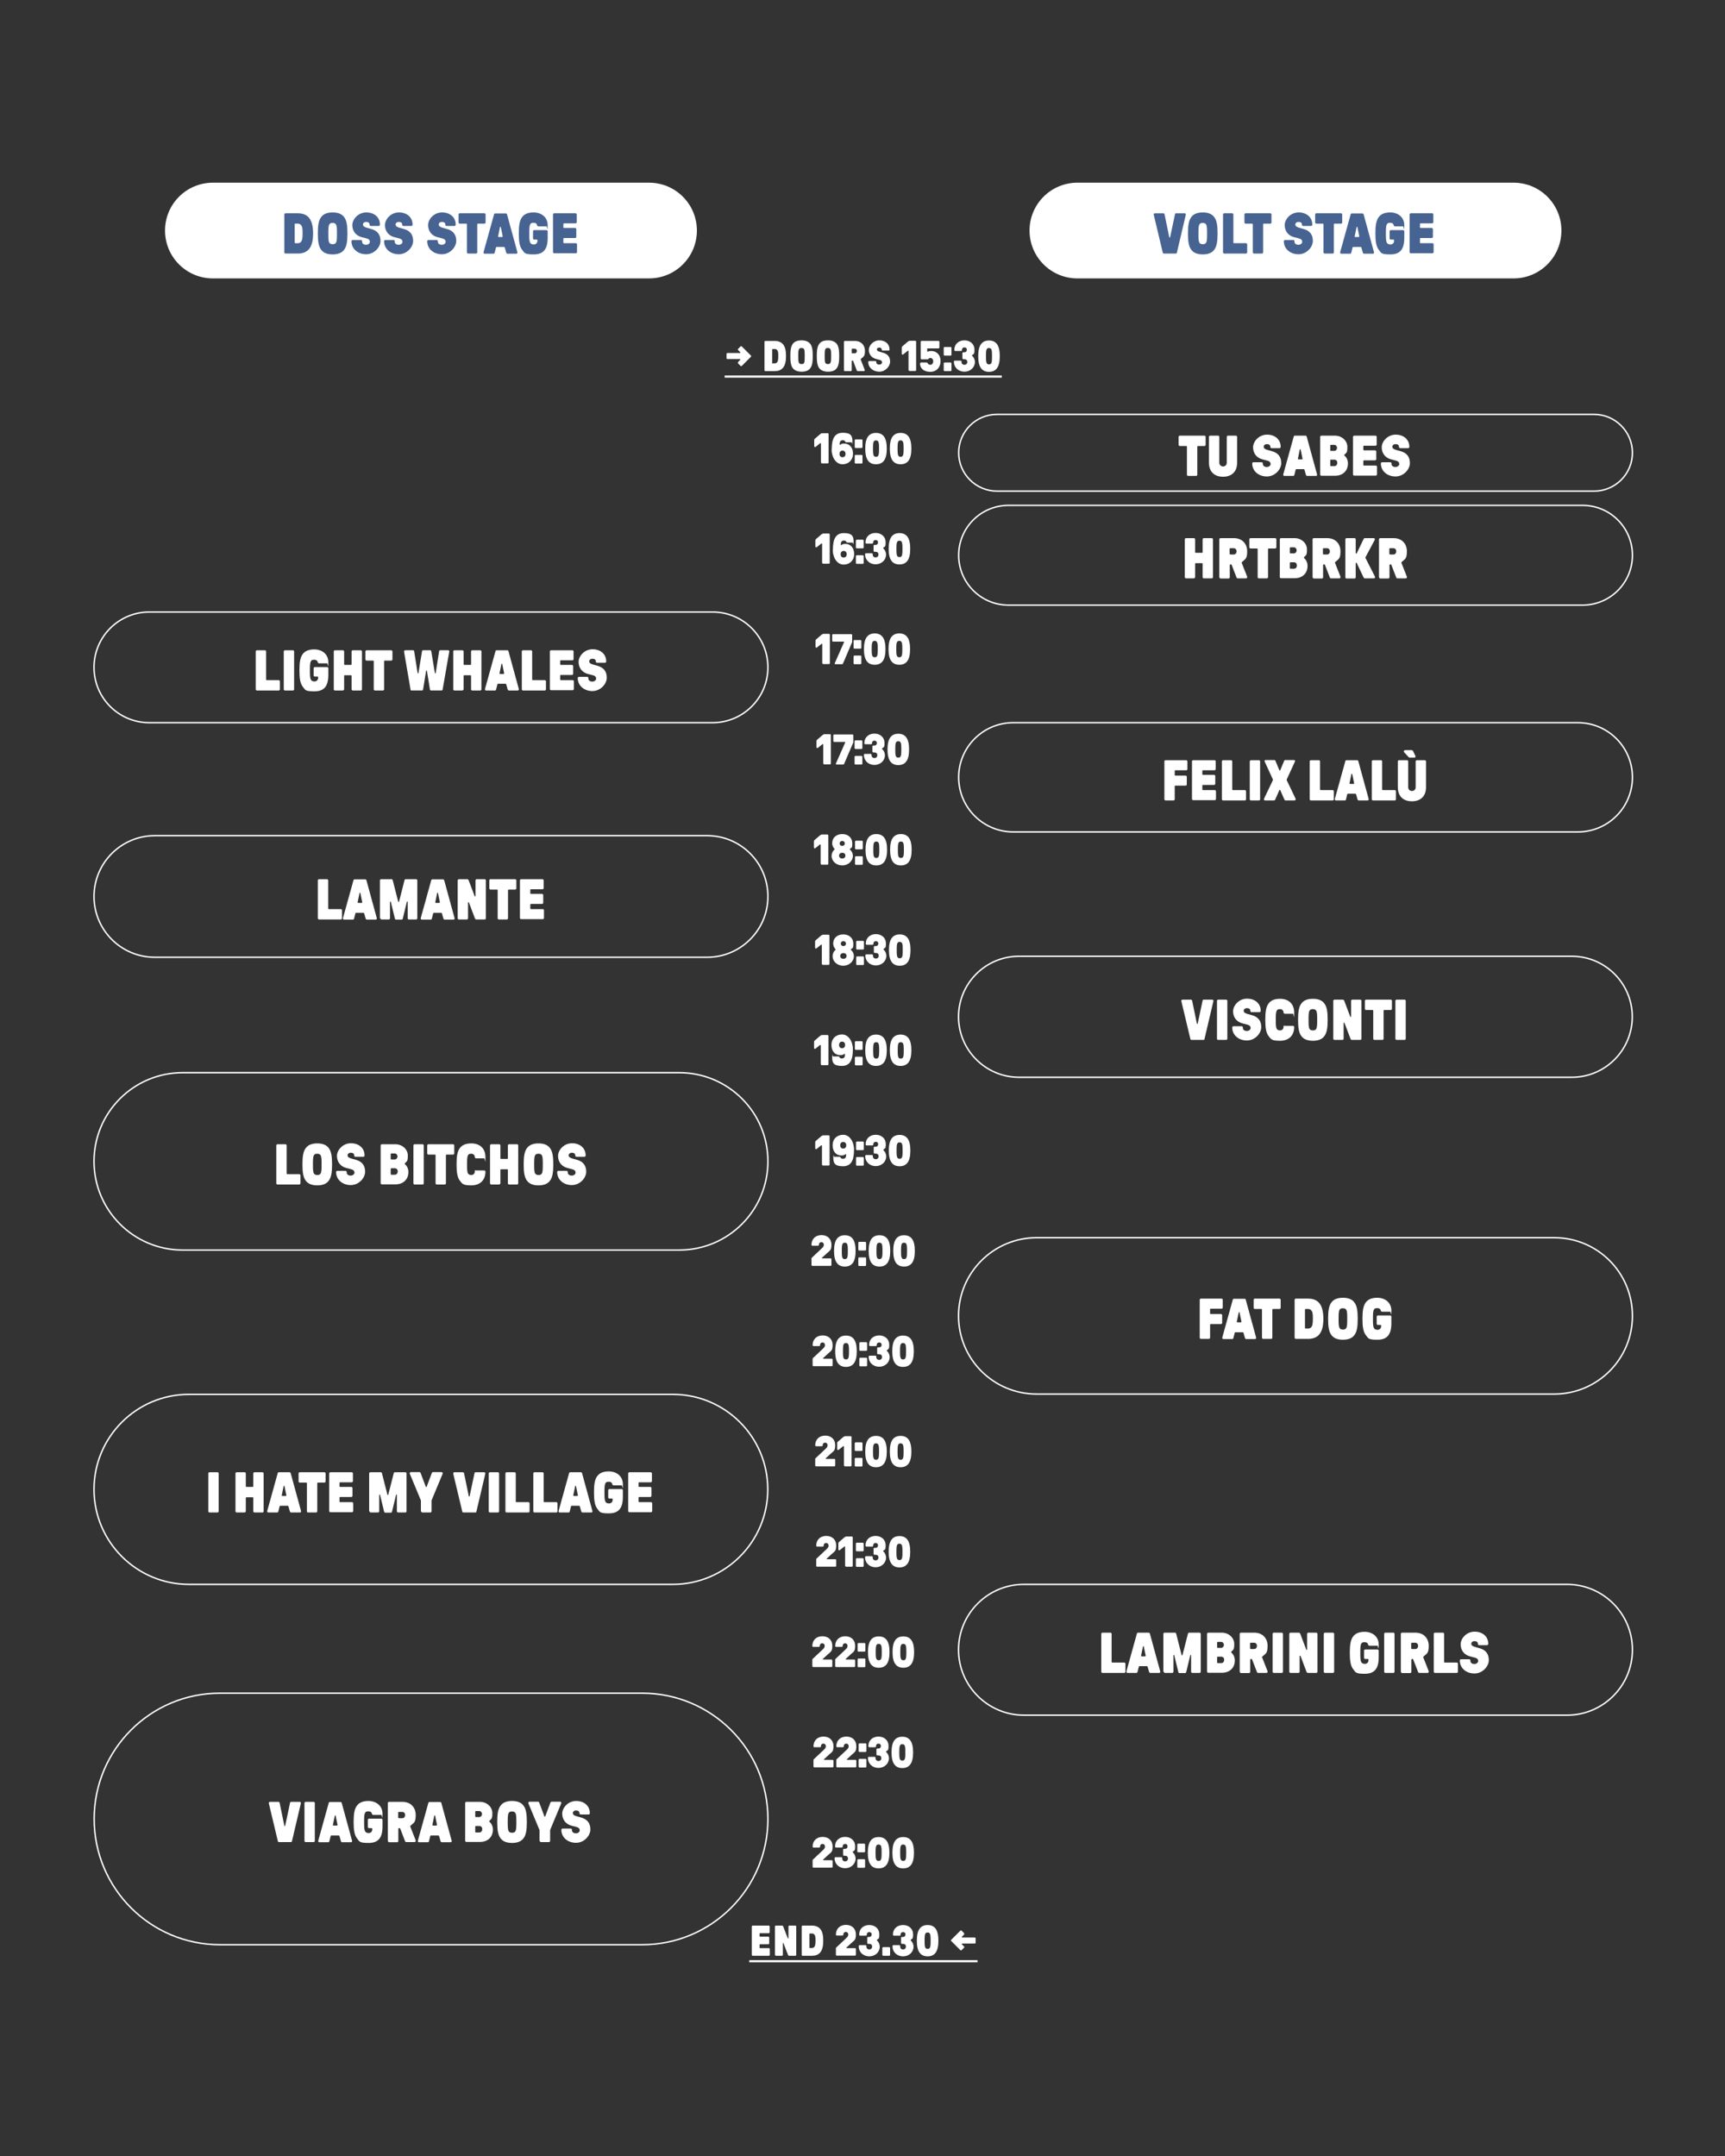 <?xml version="1.0" encoding="UTF-8"?>
<svg xmlns="http://www.w3.org/2000/svg" version="1.1" viewBox="0 0 1200 1500">
  <rect x="0" y="0" width="1200" height="1500" fill="#333333" stroke="none"/>
  <defs>
    <style>
      .cls-1 {
        fill: #476391;
      }

      .cls-2 {
        fill: #fff;
      }

      .cls-3 {
        stroke-miterlimit: 10;
        stroke-width: 1.5px;
      }

      .cls-3, .cls-4 {
        fill: none;
        stroke: #fff;
      }
    </style>
  </defs>
  <!-- Generator: Adobe Illustrator 28.7.0, SVG Export Plug-In . SVG Version: 1.2.0 Build 136)  -->
  <g>
    <g id="Layer_1">
      <path class="cls-2" d="M571.1,321.9v-13.3c0-.3-.3-.4-.6-.2l-3.1,2.5c-.4.3-1,.1-1-.5v-3.9c0-.5,0-.9.5-1.3l3.6-3.1c.4-.3.9-.7,1.6-.7h3.7c.3,0,.6.3.6.6v19.8c0,.3-.3.6-.6.6h-4c-.3,0-.6-.3-.6-.6ZM578.6,312.6c0-7.1,1.8-11.5,7.7-11.5s6.7,2.4,6.7,6-.3.6-.6.6h-3.7c-.5,0-.8-.3-.8-.6-.2-.5-.6-.8-1.7-.8-1.5,0-2.1,1.1-2.1,2.5s.4.6.7.4c.5-.3,1.1-.6,2.5-.6,3.7,0,6.1,2.8,6.1,7.1s-3,7.3-7.4,7.3-7.5-4.8-7.5-10.3ZM586.1,318.1c1.3,0,2.1-.9,2.1-2.3s-.8-2.3-2.1-2.3-2.1.9-2.1,2.3.8,2.3,2.1,2.3ZM594.6,306.3c0-.3.3-.6.6-.6h4.2c.3,0,.6.3.6.6v4.8c0,.3-.3.6-.6.6h-4.2c-.3,0-.6-.3-.6-.6v-4.8ZM594.6,321.9v-4.8c0-.3.3-.6.6-.6h4.2c.3,0,.6.3.6.6v4.8c0,.3-.3.6-.6.6h-4.2c-.3,0-.6-.3-.6-.6ZM604.1,320.8c-1.6-1.9-2.2-5-2.2-8.7s.6-6.8,2.2-8.7c1.2-1.4,2.9-2.2,5.3-2.2s4.1.8,5.3,2.2c1.6,1.9,2.2,5,2.2,8.7s-.6,6.8-2.2,8.7c-1.2,1.4-2.9,2.2-5.3,2.2s-4.1-.8-5.3-2.2ZM607.9,317.1c.3.5.8.7,1.5.7s1.2-.2,1.5-.7c.5-.7.6-2.1.6-5s-.1-4.3-.6-5c-.3-.4-.8-.7-1.5-.7s-1.2.2-1.5.7c-.5.7-.6,2.1-.6,5s.1,4.3.6,5ZM621.2,320.8c-1.6-1.9-2.2-5-2.2-8.7s.6-6.8,2.2-8.7c1.2-1.4,2.9-2.2,5.3-2.2s4.1.8,5.3,2.2c1.6,1.9,2.2,5,2.2,8.7s-.6,6.8-2.2,8.7c-1.2,1.4-2.9,2.2-5.3,2.2s-4.1-.8-5.3-2.2ZM625,317.1c.3.5.8.7,1.5.7s1.2-.2,1.5-.7c.5-.7.6-2.1.6-5s-.1-4.3-.6-5c-.3-.4-.8-.7-1.5-.7s-1.2.2-1.5.7c-.5.7-.6,2.1-.6,5s.1,4.3.6,5Z"/>
      <path class="cls-2" d="M570.9,601.1v-13.3c0-.3-.3-.4-.6-.2l-3.1,2.5c-.4.3-1,.1-1-.5v-3.9c0-.5,0-.9.5-1.3l3.6-3.1c.4-.3.9-.7,1.6-.7h3.7c.3,0,.6.3.6.6v19.8c0,.3-.3.6-.6.6h-4c-.3,0-.6-.3-.6-.6ZM578.5,595.4c0-1.7.8-3.4,2-4.3.2-.2.2-.4,0-.5-1-1.1-1.6-2.6-1.6-3.9,0-3.9,2.9-6.4,7-6.4s7,2.5,7,6.4-.6,2.8-1.6,3.9c-.2.2-.2.4,0,.5,1.2,1,2,2.6,2,4.3,0,3.7-3.3,6.7-7.4,6.7s-7.4-2.9-7.4-6.7ZM585.9,597.3c1.3,0,2.2-.8,2.2-2s-.8-2-2.2-2-2.2.9-2.2,2,.8,2,2.2,2ZM585.9,588.5c1.1,0,1.8-.7,1.8-1.7s-.7-1.7-1.8-1.7-1.8.7-1.8,1.7.7,1.7,1.8,1.7ZM594.8,585.5c0-.3.3-.6.6-.6h4.2c.3,0,.6.3.6.6v4.8c0,.3-.3.6-.6.6h-4.2c-.3,0-.6-.3-.6-.6v-4.8ZM594.8,601.1v-4.8c0-.3.3-.6.6-.6h4.2c.3,0,.6.3.6.6v4.8c0,.3-.3.6-.6.6h-4.2c-.3,0-.6-.3-.6-.6ZM604.3,599.9c-1.6-1.9-2.2-5-2.2-8.7s.6-6.8,2.2-8.7c1.2-1.4,2.9-2.2,5.3-2.2s4.1.8,5.3,2.2c1.6,1.9,2.2,5,2.2,8.7s-.6,6.8-2.2,8.7c-1.2,1.4-2.9,2.2-5.3,2.2s-4.1-.8-5.3-2.2ZM608.1,596.2c.3.5.8.7,1.5.7s1.2-.2,1.5-.7c.5-.7.6-2.1.6-5s-.1-4.3-.6-5c-.3-.5-.8-.7-1.5-.7s-1.2.2-1.5.7c-.5.7-.6,2.1-.6,5s.1,4.3.6,5ZM621.4,599.9c-1.6-1.9-2.2-5-2.2-8.7s.6-6.8,2.2-8.7c1.2-1.4,2.9-2.2,5.3-2.2s4.1.8,5.3,2.2c1.6,1.9,2.2,5,2.2,8.7s-.6,6.8-2.2,8.7c-1.2,1.4-2.9,2.2-5.3,2.2s-4.1-.8-5.3-2.2ZM625.2,596.2c.3.5.8.7,1.5.7s1.2-.2,1.5-.7c.5-.7.6-2.1.6-5s-.1-4.3-.6-5c-.3-.5-.8-.7-1.5-.7s-1.2.2-1.5.7c-.5.7-.6,2.1-.6,5s.1,4.3.6,5Z"/>
      <path class="cls-2" d="M572.7,531.3v-13.3c0-.3-.3-.4-.6-.2l-3.1,2.5c-.4.3-1,.1-1-.5v-3.9c0-.5,0-.9.5-1.3l3.6-3.1c.4-.3.9-.7,1.6-.7h3.7c.3,0,.6.3.6.6v19.8c0,.3-.3.6-.6.6h-4c-.3,0-.6-.3-.6-.6ZM581.5,531.2l6.5-14.7c0-.2,0-.3-.2-.3h-7.5c-.3,0-.6-.3-.6-.6v-4c0-.3.3-.6.6-.6h12.7c.3,0,.6.3.6.6v4.8c0,.2,0,.3-.2.6l-6.2,14.5c-.1.3-.3.4-.6.4h-4.6c-.5,0-.7-.4-.5-.7ZM594.5,515.7c0-.3.3-.6.6-.6h4.2c.3,0,.6.3.6.6v4.8c0,.3-.3.6-.6.6h-4.2c-.3,0-.6-.3-.6-.6v-4.8ZM594.5,531.3v-4.8c0-.3.3-.6.6-.6h4.2c.3,0,.6.3.6.6v4.8c0,.3-.3.6-.6.6h-4.2c-.3,0-.6-.3-.6-.6ZM601,525.5v-.4c0-.3.3-.6.6-.6h4.1c.3,0,.6.3.6.6v.4c0,1.1.8,1.9,2,1.9s2-.8,2-2-.8-1.9-2-1.9h-.8c-.3,0-.6-.3-.6-.6v-3.6c0-.3.3-.6.6-.6h.8c1.1,0,1.7-.8,1.7-1.8s-.7-1.6-1.7-1.6-1.7.7-1.7,1.6v.3c0,.3-.3.6-.6.6h-4.1c-.3,0-.6-.3-.6-.6v-.3c0-3.9,3-6.5,7-6.5s7,2.6,7,6.4-.6,2.8-1.6,3.9c-.2.2-.2.4,0,.5,1.1.9,1.9,2.6,1.9,4.3,0,3.7-3.2,6.7-7.3,6.7s-7.3-2.9-7.3-6.8ZM619.6,530.1c-1.6-1.9-2.2-5-2.2-8.7s.6-6.8,2.2-8.7c1.2-1.4,2.9-2.2,5.3-2.2s4.1.8,5.3,2.2c1.6,1.9,2.2,5,2.2,8.7s-.6,6.8-2.2,8.7c-1.2,1.4-2.9,2.2-5.3,2.2s-4.1-.8-5.3-2.2ZM623.4,526.4c.3.5.8.7,1.5.7s1.2-.2,1.5-.7c.5-.7.6-2.1.6-5s-.1-4.3-.6-5c-.3-.5-.8-.7-1.5-.7s-1.2.2-1.5.7c-.5.7-.6,2.1-.6,5s.1,4.3.6,5Z"/>
      <path class="cls-2" d="M572,461.5v-13.3c0-.3-.3-.4-.6-.2l-3.1,2.5c-.4.3-1,.1-1-.5v-3.9c0-.5,0-.9.5-1.3l3.6-3.1c.4-.3.9-.7,1.6-.7h3.7c.3,0,.6.3.6.6v19.8c0,.3-.3.6-.6.6h-4c-.3,0-.6-.3-.6-.6ZM580.7,461.4l6.5-14.7c0-.2,0-.3-.2-.3h-7.5c-.3,0-.6-.3-.6-.6v-4c0-.3.3-.6.6-.6h12.7c.3,0,.6.3.6.6v4.8c0,.2,0,.3-.2.6l-6.2,14.5c-.1.3-.3.4-.6.4h-4.6c-.5,0-.7-.4-.5-.7ZM593.8,445.9c0-.3.3-.6.6-.6h4.2c.3,0,.6.3.6.6v4.8c0,.3-.3.6-.6.6h-4.2c-.3,0-.6-.3-.6-.6v-4.8ZM593.8,461.5v-4.8c0-.3.3-.6.6-.6h4.2c.3,0,.6.3.6.6v4.8c0,.3-.3.6-.6.6h-4.2c-.3,0-.6-.3-.6-.6ZM603.2,460.3c-1.6-1.9-2.2-5-2.2-8.7s.6-6.8,2.2-8.7c1.2-1.4,2.9-2.2,5.3-2.2s4.1.8,5.3,2.2c1.6,1.9,2.2,5,2.2,8.7s-.6,6.8-2.2,8.7c-1.2,1.4-2.9,2.2-5.3,2.2s-4.1-.8-5.3-2.2ZM607,456.6c.3.4.8.7,1.5.7s1.2-.2,1.5-.7c.5-.7.6-2.1.6-5s-.1-4.3-.6-5c-.3-.5-.8-.7-1.5-.7s-1.2.2-1.5.7c-.5.7-.6,2.1-.6,5s.1,4.3.6,5ZM620.3,460.3c-1.6-1.9-2.2-5-2.2-8.7s.6-6.8,2.2-8.7c1.2-1.4,2.9-2.2,5.3-2.2s4.1.8,5.3,2.2c1.6,1.9,2.2,5,2.2,8.7s-.6,6.8-2.2,8.7c-1.2,1.4-2.9,2.2-5.3,2.2s-4.1-.8-5.3-2.2ZM624.1,456.6c.3.4.8.7,1.5.7s1.2-.2,1.5-.7c.5-.7.6-2.1.6-5s-.1-4.3-.6-5c-.3-.5-.8-.7-1.5-.7s-1.2.2-1.5.7c-.5.7-.6,2.1-.6,5s.1,4.3.6,5Z"/>
      <path class="cls-2" d="M571.9,391.7v-13.3c0-.3-.3-.4-.6-.2l-3.1,2.5c-.4.3-1,.1-1-.5v-3.9c0-.5,0-.9.5-1.3l3.6-3.1c.4-.3.9-.7,1.6-.7h3.7c.3,0,.6.3.6.6v19.8c0,.3-.3.6-.6.6h-4c-.3,0-.6-.3-.6-.6ZM579.4,382.4c0-7.1,1.8-11.5,7.7-11.5s6.7,2.4,6.7,6-.3.6-.6.6h-3.7c-.5,0-.8-.3-.8-.6-.2-.5-.6-.8-1.7-.8-1.5,0-2.1,1.1-2.1,2.5s.4.6.7.4c.5-.3,1.1-.6,2.5-.6,3.7,0,6.1,2.8,6.1,7.1s-3,7.3-7.4,7.3-7.5-4.8-7.5-10.3ZM586.9,387.9c1.3,0,2.1-.9,2.1-2.3s-.8-2.3-2.1-2.3-2.1.9-2.1,2.3.8,2.3,2.1,2.3ZM595.4,376.1c0-.3.3-.6.6-.6h4.2c.3,0,.6.3.6.6v4.8c0,.3-.3.6-.6.6h-4.2c-.3,0-.6-.3-.6-.6v-4.8ZM595.4,391.7v-4.8c0-.3.3-.6.6-.6h4.2c.3,0,.6.3.6.6v4.8c0,.3-.3.6-.6.6h-4.2c-.3,0-.6-.3-.6-.6ZM601.8,385.9v-.4c0-.3.3-.6.6-.6h4.1c.3,0,.6.3.6.6v.4c0,1.1.8,1.9,2,1.9s2-.8,2-2-.8-1.9-2-1.9h-.8c-.3,0-.6-.3-.6-.6v-3.6c0-.3.3-.6.6-.6h.8c1.1,0,1.7-.8,1.7-1.8s-.7-1.6-1.7-1.6-1.7.7-1.7,1.6v.3c0,.3-.3.6-.6.6h-4.1c-.3,0-.6-.3-.6-.6v-.3c0-3.9,3-6.5,7-6.5s7,2.6,7,6.4-.6,2.8-1.6,3.9c-.2.2-.2.4,0,.5,1.1.9,1.9,2.6,1.9,4.3,0,3.7-3.2,6.7-7.3,6.7s-7.3-2.9-7.3-6.8ZM620.4,390.5c-1.6-1.9-2.2-5-2.2-8.7s.6-6.8,2.2-8.7c1.2-1.4,2.9-2.2,5.3-2.2s4.1.8,5.3,2.2c1.6,1.9,2.2,5,2.2,8.7s-.6,6.8-2.2,8.7c-1.2,1.4-2.9,2.2-5.3,2.2s-4.1-.8-5.3-2.2ZM624.2,386.9c.3.4.8.7,1.5.7s1.2-.2,1.5-.7c.5-.7.6-2.1.6-5s-.1-4.3-.6-5c-.3-.5-.8-.7-1.5-.7s-1.2.2-1.5.7c-.5.7-.6,2.1-.6,5s.1,4.3.6,5Z"/>
      <path class="cls-2" d="M571.7,670.8v-13.3c0-.3-.3-.4-.6-.2l-3.1,2.5c-.4.3-1,.1-1-.5v-3.9c0-.5,0-.9.5-1.3l3.6-3.1c.4-.3.9-.7,1.6-.7h3.7c.3,0,.6.3.6.6v19.8c0,.3-.3.6-.6.6h-4c-.3,0-.6-.3-.6-.6ZM579.2,665.2c0-1.7.8-3.4,2-4.3.2-.2.2-.4,0-.5-1-1.1-1.6-2.6-1.6-3.9,0-3.9,2.9-6.4,7-6.4s7,2.5,7,6.4-.6,2.8-1.6,3.9c-.2.2-.2.4,0,.5,1.2,1,2,2.6,2,4.3,0,3.7-3.3,6.7-7.4,6.7s-7.4-2.9-7.4-6.7ZM586.7,667.1c1.3,0,2.2-.8,2.2-2s-.8-2-2.2-2-2.2.9-2.2,2,.8,2,2.2,2ZM586.7,658.2c1.1,0,1.8-.7,1.8-1.7s-.7-1.7-1.8-1.7-1.8.7-1.8,1.7.7,1.7,1.8,1.7ZM595.6,655.2c0-.3.3-.6.6-.6h4.2c.3,0,.6.3.6.6v4.8c0,.3-.3.6-.6.6h-4.2c-.3,0-.6-.3-.6-.6v-4.8ZM595.6,670.8v-4.8c0-.3.3-.6.6-.6h4.2c.3,0,.6.3.6.6v4.8c0,.3-.3.6-.6.6h-4.2c-.3,0-.6-.3-.6-.6ZM602,665v-.4c0-.3.3-.6.6-.6h4.1c.3,0,.6.3.6.6v.4c0,1.1.8,1.9,2,1.9s2-.8,2-2-.8-1.9-2-1.9h-.8c-.3,0-.6-.3-.6-.6v-3.6c0-.3.3-.6.6-.6h.8c1.1,0,1.7-.8,1.7-1.8s-.7-1.6-1.7-1.6-1.7.7-1.7,1.6v.3c0,.3-.3.6-.6.6h-4.1c-.3,0-.6-.3-.6-.6v-.3c0-3.9,3-6.5,7-6.5s7,2.6,7,6.4-.6,2.8-1.6,3.9c-.2.2-.2.4,0,.5,1.1.9,1.9,2.6,1.9,4.3,0,3.7-3.2,6.7-7.3,6.7s-7.3-2.9-7.3-6.8ZM620.6,669.7c-1.6-1.9-2.2-5-2.2-8.7s.6-6.8,2.2-8.7c1.2-1.4,2.9-2.2,5.3-2.2s4.1.8,5.3,2.2c1.6,1.9,2.2,5,2.2,8.7s-.6,6.8-2.2,8.7c-1.2,1.4-2.9,2.2-5.3,2.2s-4.1-.8-5.3-2.2ZM624.4,666c.3.5.8.7,1.5.7s1.2-.2,1.5-.7c.5-.7.6-2.1.6-5s-.1-4.3-.6-5c-.3-.5-.8-.7-1.5-.7s-1.2.2-1.5.7c-.5.7-.6,2.1-.6,5s.1,4.3.6,5Z"/>
      <path class="cls-2" d="M571,740.6v-13.3c0-.3-.3-.4-.6-.2l-3.1,2.5c-.4.3-1,.1-1-.5v-3.9c0-.5,0-.9.5-1.3l3.6-3.1c.4-.3.9-.7,1.6-.7h3.7c.3,0,.6.3.6.6v19.8c0,.3-.3.6-.6.6h-4c-.3,0-.6-.3-.6-.6ZM593.3,730.1c0,7.1-1.8,11.5-7.7,11.5s-6.7-2.4-6.7-6,.3-.6.6-.6h3.7c.5,0,.7.3.8.6.2.5.6.8,1.7.8,1.5,0,2.1-1.1,2.1-2.5s-.4-.6-.8-.4c-.5.3-1.1.6-2.5.6-3.7,0-6.1-2.8-6.1-7.1s3-7.3,7.4-7.3,7.5,4.8,7.5,10.3ZM585.8,729.3c1.3,0,2.1-.9,2.1-2.3s-.8-2.3-2.1-2.3-2.1.9-2.1,2.3.8,2.3,2.1,2.3ZM594.7,725c0-.3.3-.6.6-.6h4.2c.3,0,.6.3.6.6v4.8c0,.3-.3.6-.6.6h-4.2c-.3,0-.6-.3-.6-.6v-4.8ZM594.7,740.6v-4.8c0-.3.3-.6.6-.6h4.2c.3,0,.6.3.6.6v4.8c0,.3-.3.6-.6.6h-4.2c-.3,0-.6-.3-.6-.6ZM604.1,739.4c-1.6-1.9-2.2-5-2.2-8.7s.6-6.8,2.2-8.7c1.2-1.4,2.9-2.2,5.3-2.2s4.1.8,5.3,2.2c1.6,1.9,2.2,5,2.2,8.7s-.6,6.8-2.2,8.7c-1.2,1.4-2.9,2.2-5.3,2.2s-4.1-.8-5.3-2.2ZM608,735.8c.3.5.8.7,1.5.7s1.2-.2,1.5-.7c.5-.7.6-2.1.6-5s-.1-4.3-.6-5c-.3-.5-.8-.7-1.5-.7s-1.2.2-1.5.7c-.5.7-.6,2.1-.6,5s.1,4.3.6,5ZM621.2,739.4c-1.6-1.9-2.2-5-2.2-8.7s.6-6.8,2.2-8.7c1.2-1.4,2.9-2.2,5.3-2.2s4.1.8,5.3,2.2c1.6,1.9,2.2,5,2.2,8.7s-.6,6.8-2.2,8.7c-1.2,1.4-2.9,2.2-5.3,2.2s-4.1-.8-5.3-2.2ZM625.1,735.8c.3.5.8.7,1.5.7s1.2-.2,1.5-.7c.5-.7.6-2.1.6-5s-.1-4.3-.6-5c-.3-.5-.8-.7-1.5-.7s-1.2.2-1.5.7c-.5.7-.6,2.1-.6,5s.1,4.3.6,5Z"/>
      <path class="cls-2" d="M571.8,810.4v-13.3c0-.3-.3-.4-.6-.2l-3.1,2.5c-.4.3-1,.1-1-.5v-3.9c0-.5,0-.9.5-1.3l3.6-3.1c.4-.3.9-.7,1.6-.7h3.7c.3,0,.6.3.6.6v19.8c0,.3-.3.6-.6.6h-4c-.3,0-.6-.3-.6-.6ZM594.1,799.9c0,7.1-1.8,11.5-7.7,11.5s-6.7-2.4-6.7-6,.3-.6.6-.6h3.7c.5,0,.7.3.8.6.2.5.6.8,1.7.8,1.5,0,2.1-1.1,2.1-2.5s-.4-.6-.8-.4c-.5.3-1.1.6-2.5.6-3.7,0-6.1-2.8-6.1-7.1s3-7.3,7.4-7.3,7.5,4.8,7.5,10.3ZM586.6,799.1c1.3,0,2.1-.9,2.1-2.3s-.8-2.3-2.1-2.3-2.1.9-2.1,2.3.8,2.3,2.1,2.3ZM595.5,794.8c0-.3.3-.6.6-.6h4.2c.3,0,.6.3.6.6v4.8c0,.3-.3.6-.6.6h-4.2c-.3,0-.6-.3-.6-.6v-4.8ZM595.5,810.4v-4.8c0-.3.3-.6.6-.6h4.2c.3,0,.6.3.6.6v4.8c0,.3-.3.6-.6.6h-4.2c-.3,0-.6-.3-.6-.6ZM601.9,804.6v-.4c0-.3.3-.6.6-.6h4.1c.3,0,.6.3.6.6v.4c0,1.1.8,1.9,2,1.9s2-.8,2-2-.8-1.9-2-1.9h-.8c-.3,0-.6-.3-.6-.6v-3.6c0-.3.3-.6.6-.6h.8c1.1,0,1.7-.8,1.7-1.8s-.7-1.6-1.7-1.6-1.7.7-1.7,1.6v.3c0,.3-.3.6-.6.6h-4.1c-.3,0-.6-.3-.6-.6v-.3c0-3.9,3-6.5,7-6.5s7,2.6,7,6.4-.6,2.8-1.6,3.9c-.2.2-.2.4,0,.5,1.1.9,1.9,2.6,1.9,4.3,0,3.7-3.2,6.7-7.3,6.7s-7.3-2.9-7.3-6.8ZM620.5,809.2c-1.6-1.9-2.2-5-2.2-8.7s.6-6.8,2.2-8.7c1.2-1.4,2.9-2.2,5.3-2.2s4.1.8,5.3,2.2c1.6,1.9,2.2,5,2.2,8.7s-.6,6.8-2.2,8.7c-1.2,1.4-2.9,2.2-5.3,2.2s-4.1-.8-5.3-2.2ZM624.3,805.5c.3.5.8.7,1.5.7s1.2-.2,1.5-.7c.5-.7.6-2.1.6-5s-.1-4.3-.6-5c-.3-.5-.8-.7-1.5-.7s-1.2.2-1.5.7c-.5.7-.6,2.1-.6,5s.1,4.3.6,5Z"/>
      <path class="cls-2" d="M564.5,880.2v-4.4c0-.3,0-.6.3-.8l6.9-6.5c1.2-1.1,1.4-1.7,1.4-2.6s-.7-1.7-1.7-1.7-1.7.7-1.7,1.7v.2c0,.3-.3.6-.6.6h-4c-.3,0-.6-.3-.6-.6h0c0-4.1,2.8-6.8,7-6.8s6.9,2.7,6.9,6.6-.9,4-2.9,5.8l-3.6,3.3c-.2.2-.2.5.2.5h5.7c.3,0,.6.3.6.6v4c0,.3-.3.6-.6.6h-12.7c-.3,0-.6-.3-.6-.6ZM582.4,879c-1.6-1.9-2.2-5-2.2-8.7s.6-6.8,2.2-8.7c1.2-1.4,2.9-2.2,5.3-2.2s4.1.8,5.3,2.2c1.6,1.9,2.2,5,2.2,8.7s-.6,6.8-2.2,8.7c-1.2,1.4-2.9,2.2-5.3,2.2s-4.1-.8-5.3-2.2ZM586.2,875.3c.3.5.8.7,1.5.7s1.2-.2,1.5-.7c.5-.7.6-2.1.6-5s-.1-4.3-.6-5c-.3-.5-.8-.7-1.5-.7s-1.2.2-1.5.7c-.5.7-.6,2.1-.6,5s.1,4.3.6,5ZM597.1,864.6c0-.3.3-.6.6-.6h4.2c.3,0,.6.3.6.6v4.8c0,.3-.3.6-.6.6h-4.2c-.3,0-.6-.3-.6-.6v-4.8ZM597.1,880.2v-4.8c0-.3.3-.6.6-.6h4.2c.3,0,.6.3.6.6v4.8c0,.3-.3.6-.6.6h-4.2c-.3,0-.6-.3-.6-.6ZM606.5,879c-1.6-1.9-2.2-5-2.2-8.7s.6-6.8,2.2-8.7c1.2-1.4,2.9-2.2,5.3-2.2s4.1.8,5.3,2.2c1.6,1.9,2.2,5,2.2,8.7s-.6,6.8-2.2,8.7c-1.2,1.4-2.9,2.2-5.3,2.2s-4.1-.8-5.3-2.2ZM610.3,875.3c.3.5.8.7,1.5.7s1.2-.2,1.5-.7c.5-.7.6-2.1.6-5s-.1-4.3-.6-5c-.3-.5-.8-.7-1.5-.7s-1.2.2-1.5.7c-.5.7-.6,2.1-.6,5s.1,4.3.6,5ZM623.6,879c-1.6-1.9-2.2-5-2.2-8.7s.6-6.8,2.2-8.7c1.2-1.4,2.9-2.2,5.3-2.2s4.1.8,5.3,2.2c1.6,1.9,2.2,5,2.2,8.7s-.6,6.8-2.2,8.7c-1.2,1.4-2.9,2.2-5.3,2.2s-4.1-.8-5.3-2.2ZM627.4,875.3c.3.5.8.7,1.5.7s1.2-.2,1.5-.7c.5-.7.6-2.1.6-5s-.1-4.3-.6-5c-.3-.5-.8-.7-1.5-.7s-1.2.2-1.5.7c-.5.7-.6,2.1-.6,5s.1,4.3.6,5Z"/>
      <path class="cls-2" d="M565.3,950v-4.4c0-.3,0-.6.3-.8l6.9-6.5c1.2-1.1,1.4-1.7,1.4-2.6s-.7-1.7-1.7-1.7-1.7.7-1.7,1.7v.2c0,.3-.3.6-.6.6h-4c-.3,0-.6-.3-.6-.6h0c0-4.1,2.8-6.8,7-6.8s6.9,2.7,6.9,6.6-.9,4-2.9,5.8l-3.6,3.3c-.2.2-.2.5.2.5h5.7c.3,0,.6.3.6.6v4c0,.3-.3.6-.6.6h-12.7c-.3,0-.6-.3-.6-.6ZM583.2,948.8c-1.6-1.9-2.2-5-2.2-8.7s.6-6.8,2.2-8.7c1.2-1.4,2.9-2.2,5.3-2.2s4.1.8,5.3,2.2c1.6,1.9,2.2,5,2.2,8.7s-.6,6.8-2.2,8.7c-1.2,1.4-2.9,2.2-5.3,2.2s-4.1-.8-5.3-2.2ZM587,945.1c.3.5.8.7,1.5.7s1.2-.2,1.5-.7c.5-.7.6-2.1.6-5s-.1-4.3-.6-5c-.3-.5-.8-.7-1.5-.7s-1.2.2-1.5.7c-.5.7-.6,2.1-.6,5s.1,4.3.6,5ZM597.8,934.4c0-.3.3-.6.6-.6h4.2c.3,0,.6.3.6.6v4.8c0,.3-.3.6-.6.6h-4.2c-.3,0-.6-.3-.6-.6v-4.8ZM597.8,950v-4.8c0-.3.3-.6.6-.6h4.2c.3,0,.6.3.6.6v4.8c0,.3-.3.6-.6.6h-4.2c-.3,0-.6-.3-.6-.6ZM604.3,944.2v-.4c0-.3.3-.6.6-.6h4.1c.3,0,.6.3.6.6v.4c0,1.1.8,1.9,2,1.9s2-.8,2-2-.8-1.9-2-1.9h-.8c-.3,0-.6-.3-.6-.6v-3.6c0-.3.3-.6.6-.6h.8c1.1,0,1.7-.8,1.7-1.8s-.7-1.6-1.7-1.6-1.7.7-1.7,1.6v.3c0,.3-.3.6-.6.6h-4.1c-.3,0-.6-.3-.6-.6v-.3c0-3.9,3-6.5,7-6.5s7,2.6,7,6.4-.6,2.8-1.6,3.9c-.2.2-.2.4,0,.5,1.1.9,1.9,2.6,1.9,4.3,0,3.7-3.2,6.7-7.3,6.7s-7.3-2.9-7.3-6.8ZM622.9,948.8c-1.6-1.9-2.2-5-2.2-8.7s.6-6.8,2.2-8.7c1.2-1.4,2.9-2.2,5.3-2.2s4.1.8,5.3,2.2c1.6,1.9,2.2,5,2.2,8.7s-.6,6.8-2.2,8.7c-1.2,1.4-2.9,2.2-5.3,2.2s-4.1-.8-5.3-2.2ZM626.7,945.1c.3.5.8.7,1.5.7s1.2-.2,1.5-.7c.5-.7.6-2.1.6-5s-.1-4.3-.6-5c-.3-.5-.8-.7-1.5-.7s-1.2.2-1.5.7c-.5.7-.6,2.1-.6,5s.1,4.3.6,5Z"/>
      <path class="cls-2" d="M567.1,1019.7v-4.4c0-.3,0-.6.3-.8l6.9-6.5c1.2-1.1,1.4-1.7,1.4-2.6s-.7-1.7-1.7-1.7-1.7.7-1.7,1.7v.2c0,.3-.3.6-.6.6h-4c-.3,0-.6-.3-.6-.6h0c0-4.1,2.8-6.8,7-6.8s6.9,2.7,6.9,6.6-.9,4-2.9,5.8l-3.6,3.3c-.2.2-.2.5.2.5h5.7c.3,0,.6.3.6.6v4c0,.3-.3.6-.6.6h-12.7c-.3,0-.6-.3-.6-.6h0ZM587.1,1019.7v-13.3c0-.3-.3-.4-.6-.2l-3.1,2.5c-.4.3-1,.1-1-.5v-3.9c0-.5,0-.9.5-1.3l3.6-3.1c.4-.3.9-.7,1.6-.7h3.7c.3,0,.6.3.6.6v19.8c0,.3-.3.6-.6.6h-4c-.3,0-.6-.3-.6-.6h0ZM594.6,1004.1c0-.3.3-.6.6-.6h4.2c.3,0,.6.3.6.6v4.8c0,.3-.3.6-.6.6h-4.2c-.3,0-.6-.3-.6-.6v-4.8ZM594.6,1019.7v-4.8c0-.3.3-.6.6-.6h4.2c.3,0,.6.3.6.6v4.8c0,.3-.3.6-.6.6h-4.2c-.3,0-.6-.3-.6-.6ZM604.1,1018.6c-1.6-1.9-2.2-5-2.2-8.7s.6-6.8,2.2-8.7c1.2-1.4,2.9-2.2,5.3-2.2s4.1.8,5.3,2.2c1.6,1.9,2.2,5,2.2,8.7s-.6,6.8-2.2,8.7c-1.2,1.4-2.9,2.2-5.3,2.2s-4.1-.8-5.3-2.2ZM607.9,1014.9c.3.4.8.7,1.5.7s1.2-.2,1.5-.7c.5-.7.6-2.1.6-5s-.1-4.3-.6-5c-.3-.4-.8-.7-1.5-.7s-1.2.2-1.5.7c-.5.7-.6,2.1-.6,5s.1,4.3.6,5ZM621.2,1018.6c-1.6-1.9-2.2-5-2.2-8.7s.6-6.8,2.2-8.7c1.2-1.4,2.9-2.2,5.3-2.2s4.1.8,5.3,2.2c1.6,1.9,2.2,5,2.2,8.7s-.6,6.8-2.2,8.7c-1.2,1.4-2.9,2.2-5.3,2.2s-4.1-.8-5.3-2.2ZM625,1014.9c.3.4.8.7,1.5.7s1.2-.2,1.5-.7c.5-.7.6-2.1.6-5s-.1-4.3-.6-5c-.3-.4-.8-.7-1.5-.7s-1.2.2-1.5.7c-.5.7-.6,2.1-.6,5s.1,4.3.6,5Z"/>
      <path class="cls-2" d="M567.8,1089.5v-4.4c0-.3,0-.6.3-.8l6.9-6.5c1.2-1.1,1.4-1.7,1.4-2.6s-.7-1.7-1.7-1.7-1.7.7-1.7,1.7v.2c0,.3-.3.6-.6.6h-4c-.3,0-.6-.3-.6-.6h0c0-4.1,2.8-6.8,7-6.8s6.9,2.7,6.9,6.6-.9,4-2.9,5.8l-3.6,3.3c-.2.2-.2.5.2.5h5.7c.3,0,.6.3.6.6v4c0,.3-.3.6-.6.6h-12.7c-.3,0-.6-.3-.6-.6h0ZM587.9,1089.5v-13.3c0-.3-.3-.4-.6-.2l-3.1,2.5c-.4.3-1,.1-1-.5v-3.9c0-.5,0-.9.5-1.3l3.6-3.1c.4-.3.9-.7,1.6-.7h3.7c.3,0,.6.3.6.6v19.8c0,.3-.3.6-.6.6h-4c-.3,0-.6-.3-.6-.6h0ZM595.4,1073.9c0-.3.3-.6.6-.6h4.2c.3,0,.6.3.6.6v4.8c0,.3-.3.6-.6.6h-4.2c-.3,0-.6-.3-.6-.6v-4.8ZM595.4,1089.5v-4.8c0-.3.3-.6.6-.6h4.2c.3,0,.6.3.6.6v4.8c0,.3-.3.6-.6.6h-4.2c-.3,0-.6-.3-.6-.6ZM601.8,1083.7v-.4c0-.3.3-.6.6-.6h4.1c.3,0,.6.3.6.6v.4c0,1.1.8,1.9,2,1.9s2-.8,2-2-.8-1.9-2-1.9h-.8c-.3,0-.6-.3-.6-.6v-3.6c0-.3.3-.6.6-.6h.8c1.1,0,1.7-.8,1.7-1.8s-.7-1.6-1.7-1.6-1.7.7-1.7,1.6v.3c0,.3-.3.6-.6.6h-4.1c-.3,0-.6-.3-.6-.6v-.3c0-3.9,3-6.5,7-6.5s7,2.6,7,6.4-.6,2.8-1.6,3.9c-.2.2-.2.4,0,.5,1.1.9,1.9,2.6,1.9,4.3,0,3.7-3.2,6.7-7.3,6.7s-7.3-2.9-7.3-6.8h0ZM620.4,1088.3c-1.6-1.9-2.2-5-2.2-8.7s.6-6.8,2.2-8.7c1.2-1.4,2.9-2.2,5.3-2.2s4.1.8,5.3,2.2c1.6,1.9,2.2,5,2.2,8.7s-.6,6.8-2.2,8.7c-1.2,1.4-2.9,2.2-5.3,2.2s-4.1-.8-5.3-2.2ZM624.2,1084.7c.3.4.8.7,1.5.7s1.2-.2,1.5-.7c.5-.7.6-2.1.6-5s-.1-4.3-.6-5c-.3-.4-.8-.7-1.5-.7s-1.2.2-1.5.7c-.5.7-.6,2.1-.6,5s.1,4.3.6,5Z"/>
      <path class="cls-2" d="M565.1,1159.3v-4.4c0-.3,0-.6.3-.8l6.9-6.5c1.2-1.1,1.4-1.7,1.4-2.6s-.7-1.7-1.7-1.7-1.7.7-1.7,1.7v.2c0,.3-.3.6-.6.6h-4c-.3,0-.6-.3-.6-.6h0c0-4.1,2.8-6.8,7-6.8s6.9,2.7,6.9,6.6-.9,4-2.9,5.8l-3.6,3.3c-.2.2-.2.5.2.5h5.7c.3,0,.6.3.6.6v4c0,.3-.3.6-.6.6h-12.7c-.3,0-.6-.3-.6-.6h0ZM581,1159.3v-4.4c0-.3,0-.6.3-.8l6.9-6.5c1.2-1.1,1.4-1.7,1.4-2.6s-.7-1.7-1.7-1.7-1.7.7-1.7,1.7v.2c0,.3-.3.6-.6.6h-4c-.3,0-.6-.3-.6-.6h0c0-4.1,2.8-6.8,7-6.8s6.9,2.7,6.9,6.6-.9,4-2.9,5.8l-3.6,3.3c-.2.2-.2.5.2.5h5.7c.3,0,.6.3.6.6v4c0,.3-.3.6-.6.6h-12.7c-.3,0-.6-.3-.6-.6h0ZM596.6,1143.7c0-.3.3-.6.6-.6h4.2c.3,0,.6.3.6.6v4.8c0,.3-.3.6-.6.6h-4.2c-.3,0-.6-.3-.6-.6v-4.8ZM596.6,1159.3v-4.8c0-.3.3-.6.6-.6h4.2c.3,0,.6.3.6.6v4.8c0,.3-.3.6-.6.6h-4.2c-.3,0-.6-.3-.6-.6ZM606,1158.1c-1.6-1.9-2.2-5-2.2-8.7s.6-6.8,2.2-8.7c1.2-1.4,2.9-2.2,5.3-2.2s4.1.8,5.3,2.2c1.6,1.9,2.2,5,2.2,8.7s-.6,6.8-2.2,8.7c-1.2,1.4-2.9,2.2-5.3,2.2s-4.1-.8-5.3-2.2ZM609.8,1154.4c.3.4.8.7,1.5.7s1.2-.2,1.5-.7c.5-.7.6-2.1.6-5s-.1-4.3-.6-5c-.3-.4-.8-.7-1.5-.7s-1.2.2-1.5.7c-.5.7-.6,2.1-.6,5s.1,4.3.6,5ZM623.1,1158.1c-1.6-1.9-2.2-5-2.2-8.7s.6-6.8,2.2-8.7c1.2-1.4,2.9-2.2,5.3-2.2s4.1.8,5.3,2.2c1.6,1.9,2.2,5,2.2,8.7s-.6,6.8-2.2,8.7c-1.2,1.4-2.9,2.2-5.3,2.2s-4.1-.8-5.3-2.2ZM626.9,1154.4c.3.4.8.7,1.5.7s1.2-.2,1.5-.7c.5-.7.6-2.1.6-5s-.1-4.3-.6-5c-.3-.4-.8-.7-1.5-.7s-1.2.2-1.5.7c-.5.7-.6,2.1-.6,5s.1,4.3.6,5Z"/>
      <path class="cls-2" d="M565.9,1229.1v-4.4c0-.3,0-.6.3-.8l6.9-6.5c1.2-1.1,1.4-1.7,1.4-2.6s-.7-1.7-1.7-1.7-1.7.7-1.7,1.7v.2c0,.3-.3.6-.6.6h-4c-.3,0-.6-.3-.6-.6h0c0-4.1,2.8-6.8,7-6.8s6.9,2.7,6.9,6.6-.9,4-2.9,5.8l-3.6,3.3c-.2.2-.2.5.2.5h5.7c.3,0,.6.3.6.6v4c0,.3-.3.6-.6.6h-12.7c-.3,0-.6-.3-.6-.6h0ZM581.8,1229.1v-4.4c0-.3,0-.6.3-.8l6.9-6.5c1.2-1.1,1.4-1.7,1.4-2.6s-.7-1.7-1.7-1.7-1.7.7-1.7,1.7v.2c0,.3-.3.6-.6.6h-4c-.3,0-.6-.3-.6-.6h0c0-4.1,2.8-6.8,7-6.8s6.9,2.7,6.9,6.6-.9,4-2.9,5.8l-3.6,3.3c-.2.2-.2.5.2.5h5.7c.3,0,.6.3.6.6v4c0,.3-.3.6-.6.6h-12.7c-.3,0-.6-.3-.6-.6h0ZM597.3,1213.5c0-.3.3-.6.6-.6h4.2c.3,0,.6.3.6.6v4.8c0,.3-.3.6-.6.6h-4.2c-.3,0-.6-.3-.6-.6v-4.8ZM597.3,1229.1v-4.8c0-.3.3-.6.6-.6h4.2c.3,0,.6.3.6.6v4.8c0,.3-.3.6-.6.6h-4.2c-.3,0-.6-.3-.6-.6ZM603.8,1223.3v-.4c0-.3.3-.6.6-.6h4.1c.3,0,.6.3.6.6v.4c0,1.1.8,1.9,2,1.9s2-.8,2-2-.8-1.9-2-1.9h-.8c-.3,0-.6-.3-.6-.6v-3.6c0-.3.3-.6.6-.6h.8c1.1,0,1.7-.8,1.7-1.8s-.7-1.6-1.7-1.6-1.7.7-1.7,1.6v.3c0,.3-.3.6-.6.6h-4.1c-.3,0-.6-.3-.6-.6v-.3c0-3.9,3-6.5,7-6.5s7,2.6,7,6.4-.6,2.8-1.6,3.9c-.2.2-.2.4,0,.5,1.1.9,1.9,2.6,1.9,4.3,0,3.7-3.2,6.7-7.3,6.7s-7.3-2.9-7.3-6.8h0ZM622.4,1227.9c-1.6-1.9-2.2-5-2.2-8.7s.6-6.8,2.2-8.7c1.2-1.4,2.9-2.2,5.3-2.2s4.1.8,5.3,2.2c1.6,1.9,2.2,5,2.2,8.7s-.6,6.8-2.2,8.7c-1.2,1.4-2.9,2.2-5.3,2.2s-4.1-.8-5.3-2.2ZM626.2,1224.2c.3.4.8.7,1.5.7s1.2-.2,1.5-.7c.5-.7.6-2.1.6-5s-.1-4.3-.6-5c-.3-.4-.8-.7-1.5-.7s-1.2.2-1.5.7c-.5.7-.6,2.1-.6,5s.1,4.3.6,5Z"/>
      <path class="cls-2" d="M565.3,1298.9v-4.4c0-.3,0-.6.3-.8l6.9-6.5c1.2-1.1,1.4-1.7,1.4-2.6s-.7-1.7-1.7-1.7-1.7.7-1.7,1.7v.2c0,.3-.3.6-.6.6h-4c-.3,0-.6-.3-.6-.6h0c0-4.1,2.8-6.8,7-6.8s6.9,2.7,6.9,6.6-.9,4-2.9,5.8l-3.6,3.3c-.2.2-.2.5.2.5h5.7c.3,0,.6.3.6.6v4c0,.3-.3.6-.6.6h-12.7c-.3,0-.6-.3-.6-.6h0ZM580.6,1293.1v-.4c0-.3.3-.6.6-.6h4.1c.3,0,.6.3.6.6v.4c0,1.1.8,1.9,2,1.9s2-.8,2-2-.8-1.9-2-1.9h-.8c-.3,0-.6-.3-.6-.6v-3.6c0-.3.3-.6.6-.6h.8c1.1,0,1.7-.8,1.7-1.8s-.7-1.6-1.7-1.6-1.7.7-1.7,1.6v.3c0,.3-.3.6-.6.6h-4.1c-.3,0-.6-.3-.6-.6v-.3c0-3.9,3-6.5,7-6.5s7,2.6,7,6.4-.6,2.8-1.6,3.9c-.2.2-.2.4,0,.5,1.1.9,1.9,2.6,1.9,4.3,0,3.7-3.2,6.7-7.3,6.7s-7.3-2.9-7.3-6.8h0ZM596.4,1283.3c0-.3.3-.6.6-.6h4.2c.3,0,.6.3.6.6v4.8c0,.3-.3.6-.6.6h-4.2c-.3,0-.6-.3-.6-.6v-4.8ZM596.4,1298.9v-4.8c0-.3.3-.6.6-.6h4.2c.3,0,.6.3.6.6v4.8c0,.3-.3.6-.6.6h-4.2c-.3,0-.6-.3-.6-.6ZM605.9,1297.7c-1.6-1.9-2.2-5-2.2-8.7s.6-6.8,2.2-8.7c1.2-1.4,2.9-2.2,5.3-2.2s4.1.8,5.3,2.2c1.6,1.9,2.2,5,2.2,8.7s-.6,6.8-2.2,8.7c-1.2,1.4-2.9,2.2-5.3,2.2s-4.1-.8-5.3-2.2ZM609.7,1294c.3.4.8.7,1.5.7s1.2-.2,1.5-.7c.5-.7.6-2.1.6-5s-.1-4.3-.6-5c-.3-.4-.8-.7-1.5-.7s-1.2.2-1.5.7c-.5.7-.6,2.1-.6,5s.1,4.3.6,5ZM623,1297.7c-1.6-1.9-2.2-5-2.2-8.7s.6-6.8,2.2-8.7c1.2-1.4,2.9-2.2,5.3-2.2s4.1.8,5.3,2.2c1.6,1.9,2.2,5,2.2,8.7s-.6,6.8-2.2,8.7c-1.2,1.4-2.9,2.2-5.3,2.2s-4.1-.8-5.3-2.2ZM626.8,1294c.3.4.8.7,1.5.7s1.2-.2,1.5-.7c.5-.7.6-2.1.6-5s-.1-4.3-.6-5c-.3-.4-.8-.7-1.5-.7s-1.2.2-1.5.7c-.5.7-.6,2.1-.6,5s.1,4.3.6,5Z"/>
      <path class="cls-2" d="M825.7,330.3v-19.6c0-.2-.2-.4-.4-.4h-4.6c-.4,0-.8-.4-.8-.8v-5.6c0-.4.4-.8.8-.8h17.2c.4,0,.8.4.8.8v5.6c0,.4-.4.8-.8.8h-4.6c-.2,0-.4.2-.4.4v19.6c0,.4-.4.8-.8.8h-5.6c-.4,0-.8-.4-.8-.8Z"/>
      <path class="cls-2" d="M841,321.9v-18c0-.4.4-.8.8-.8h5.6c.4,0,.8.4.8.8v18c0,1.4,1,2.6,2.6,2.6s2.6-1.1,2.6-2.6v-18c0-.4.4-.8.8-.8h5.6c.4,0,.8.4.8.8v18c0,7-4.6,9.8-9.8,9.8s-9.8-2.8-9.8-9.8Z"/>
      <path class="cls-2" d="M871.1,322.6v-.2c0-.4.4-.8.8-.8h5.8c.4,0,.8.4.8.8v.4c0,1.2,1.1,2.1,2.7,2.1s2.7-1,2.7-2.1-.7-1.9-2.2-2.3l-3.5-.9c-4.2-1.1-6.5-4.4-6.5-8.4s4-8.8,9.7-8.8,9.5,3.5,9.5,8.4v.2c0,.4-.4.8-.8.8h-5.6c-.4,0-.8-.4-.8-.8v-.2c0-1.1-.9-1.8-2.3-1.8s-2.3.8-2.3,1.8.6,1.6,2.5,2.2l3.2.9c4.4,1.2,6.5,4,6.5,8.3s-4.3,9.3-10,9.3-10.2-3.7-10.2-9.1Z"/>
      <path class="cls-2" d="M892.7,330l7.3-26.3c.1-.4.4-.6.8-.6h7.4c.4,0,.6.2.8.6l7.2,26.3c.1.5,0,1.1-.7,1.1h-6.2c-.4,0-.6-.2-.8-.6l-1-3.5c-.1-.4-.2-.6-.6-.6h-5.1c-.3,0-.4.1-.5.5l-.9,3.6c-.1.4-.4.6-.8.6h-6.2c-.6,0-.8-.6-.7-1.1ZM903.2,319.6h2.5c.2,0,.4-.2.4-.5l-1.3-6.3c0-.4-.6-.4-.6,0l-1.3,6.3c0,.3.1.5.4.5Z"/>
      <path class="cls-2" d="M918.4,330.3v-26.4c0-.4.4-.8.8-.8h9.5c4.8,0,8.6,3.6,8.6,7.8s-.6,3.9-2,5.4c-.2.2-.2.6,0,.7,1.6,1.3,2.4,3.4,2.4,5.4,0,5.3-3.7,8.6-9,8.6h-9.5c-.4,0-.8-.4-.8-.8ZM925.8,313.7h2.4c1.1,0,1.9-1,1.9-2.1s-.8-2.1-1.9-2.1h-2.4c-.2,0-.4.2-.4.4v3.4c0,.2.2.4.4.4ZM925.8,324.3h2.4c1.4,0,2.1-1.1,2.1-2.3s-.7-2.2-2.1-2.2h-2.4c-.2,0-.4.2-.4.4v3.7c0,.2.2.4.4.4Z"/>
      <path class="cls-2" d="M941.2,330.3v-26.4c0-.4.4-.8.8-.8h14.9c.4,0,.8.4.8.8v5.4c0,.4-.4.8-.8.8h-8.1c-.2,0-.4.2-.4.4v2.4c0,.2.2.4.4.4h7.8c.4,0,.8.4.8.8v5.4c0,.4-.4.8-.8.8h-7.8c-.2,0-.4.2-.4.4v2.8c0,.2.2.4.4.4h8.3c.4,0,.8.4.8.8v5.4c0,.4-.4.8-.8.8h-15.1c-.4,0-.8-.4-.8-.8Z"/>
      <path class="cls-2" d="M960.6,322.6v-.2c0-.4.4-.8.8-.8h5.8c.4,0,.8.4.8.8v.4c0,1.2,1.1,2.1,2.7,2.1s2.7-1,2.7-2.1-.7-1.9-2.2-2.3l-3.5-.9c-4.2-1.1-6.5-4.4-6.5-8.4s4-8.8,9.7-8.8,9.5,3.5,9.5,8.4v.2c0,.4-.4.8-.8.8h-5.6c-.4,0-.8-.4-.8-.8v-.2c0-1.1-.9-1.8-2.3-1.8s-2.3.8-2.3,1.8.6,1.6,2.5,2.2l3.2.9c4.4,1.2,6.5,4,6.5,8.3s-4.3,9.3-10,9.3-10.2-3.7-10.2-9.1Z"/>
      <path class="cls-4" d="M693.6,288.3c-14.8,0-26.7,12-26.7,26.7s12,26.7,26.7,26.7h415.3c14.8,0,26.7-12,26.7-26.7s-12-26.7-26.7-26.7h-415.3Z"/>
      <path class="cls-2" d="M177.9,479.6v-26.4c0-.4.4-.8.8-.8h5.6c.4,0,.8.4.8.8v19.6c0,.2.2.4.4.4h8.4c.4,0,.8.4.8.8v5.6c0,.4-.4.8-.8.8h-15.2c-.4,0-.8-.4-.8-.8Z"/>
      <path class="cls-2" d="M197.4,479.6v-26.4c0-.4.4-.8.8-.8h5.6c.4,0,.8.4.8.8v26.4c0,.4-.4.8-.8.8h-5.6c-.4,0-.8-.4-.8-.8Z"/>
      <path class="cls-2" d="M210.8,478c-2-2.4-2.5-6.2-2.5-11.6s.5-9.2,2.5-11.6c1.6-2,4.2-3,7.8-3,5.4,0,9.8,3.3,9.8,8.9s-.4.8-.8.8h-5.7c-.4,0-.8-.4-.9-.8-.1-1-1-1.7-2.4-1.7s-2,.3-2.4,1.2c-.6,1.2-.6,3.4-.6,6.2s0,5.1.6,6.3c.4.9,1.2,1.4,2.6,1.4s2.5-1,2.5-2.6v-.4c0-.2-.2-.4-.4-.4h-1.9c-.4,0-.8-.4-.8-.8v-5c0-.4.4-.8.8-.8h8.6c.4,0,.8.4.8.8v4.6c0,8.5-3.4,11.5-9.8,11.5s-6.2-1-7.8-3Z"/>
      <path class="cls-2" d="M232.2,479.6v-26.4c0-.4.4-.8.8-.8h5.6c.4,0,.8.4.8.8v9c0,.2.2.4.4.4h4.4c.2,0,.4-.2.4-.4v-9c0-.4.4-.8.8-.8h5.6c.4,0,.8.4.8.8v26.4c0,.4-.4.8-.8.8h-5.6c-.4,0-.8-.4-.8-.8v-9.4c0-.2-.2-.4-.4-.4h-4.4c-.2,0-.4.2-.4.4v9.4c0,.4-.6.8-1,.8h-5.4c-.4,0-.8-.4-.8-.8Z"/>
      <path class="cls-2" d="M260,479.6v-19.6c0-.2-.2-.4-.4-.4h-4.6c-.4,0-.8-.4-.8-.8v-5.6c0-.4.4-.8.8-.8h17.2c.4,0,.8.4.8.8v5.6c0,.4-.4.8-.8.8h-4.6c-.2,0-.4.2-.4.4v19.6c0,.4-.4.8-.8.8h-5.6c-.4,0-.8-.4-.8-.8Z"/>
      <path class="cls-2" d="M285.6,479.8l-4.5-26.3c0-.6,0-1.1.9-1.1h5.3c.4,0,.7.2.8.6l2.4,15.2c0,.4.6.4.6,0l2.5-15.2c0-.4.4-.6.8-.6h4.8c.4,0,.7.2.8.6l2.5,15.2c0,.4.6.4.6,0l2.4-15.2c0-.4.4-.6.8-.6h5.3c.9,0,1,.5.9,1.1l-4.6,26.3c0,.4-.4.6-.8.6h-7.2c-.4,0-.7-.2-.8-.6l-2.1-13c0-.4-.6-.4-.6,0l-2.1,13c0,.4-.4.6-.8.6h-7.2c-.4,0-.7-.2-.8-.6Z"/>
      <path class="cls-2" d="M315.3,479.6v-26.4c0-.4.4-.8.8-.8h5.6c.4,0,.8.4.8.8v9c0,.2.2.4.4.4h4.4c.2,0,.4-.2.4-.4v-9c0-.4.4-.8.8-.8h5.6c.4,0,.8.4.8.8v26.4c0,.4-.4.8-.8.8h-5.6c-.4,0-.8-.4-.8-.8v-9.4c0-.2-.2-.4-.4-.4h-4.4c-.2,0-.4.2-.4.4v9.4c0,.4-.6.8-1,.8h-5.4c-.4,0-.8-.4-.8-.8Z"/>
      <path class="cls-2" d="M337.4,479.3l7.3-26.3c.1-.4.4-.6.8-.6h7.4c.4,0,.6.2.8.6l7.2,26.3c.1.5,0,1.1-.7,1.1h-6.2c-.4,0-.6-.2-.8-.6l-1-3.5c-.1-.4-.2-.6-.6-.6h-5.1c-.3,0-.4.1-.5.5l-.9,3.6c-.1.4-.4.6-.8.6h-6.2c-.6,0-.8-.6-.7-1.1ZM347.8,468.9h2.5c.2,0,.4-.2.4-.5l-1.3-6.3c0-.4-.6-.4-.6,0l-1.3,6.3c0,.3.1.5.4.5Z"/>
      <path class="cls-2" d="M363,479.6v-26.4c0-.4.4-.8.8-.8h5.6c.4,0,.8.4.8.8v19.6c0,.2.2.4.4.4h8.4c.4,0,.8.4.8.8v5.6c0,.4-.4.8-.8.8h-15.2c-.4,0-.8-.4-.8-.8Z"/>
      <path class="cls-2" d="M382.5,479.6v-26.4c0-.4.4-.8.8-.8h14.9c.4,0,.8.4.8.8v5.4c0,.4-.4.8-.8.8h-8.1c-.2,0-.4.2-.4.4v2.4c0,.2.2.4.4.4h7.8c.4,0,.8.4.8.8v5.4c0,.4-.4.8-.8.8h-7.8c-.2,0-.4.2-.4.4v2.8c0,.2.2.4.4.4h8.3c.4,0,.8.4.8.8v5.4c0,.4-.4.8-.8.8h-15.1c-.4,0-.8-.4-.8-.8Z"/>
      <path class="cls-2" d="M401.9,471.9v-.2c0-.4.4-.8.8-.8h5.8c.4,0,.8.4.8.8v.4c0,1.2,1.1,2.1,2.7,2.1s2.7-1,2.7-2.1-.7-1.9-2.2-2.3l-3.5-.9c-4.2-1.1-6.5-4.4-6.5-8.4s4-8.8,9.7-8.8,9.5,3.5,9.5,8.4v.2c0,.4-.4.8-.8.8h-5.6c-.4,0-.8-.4-.8-.8v-.2c0-1.1-.9-1.8-2.3-1.8s-2.3.8-2.3,1.8.6,1.6,2.5,2.2l3.2.9c4.4,1.2,6.5,4,6.5,8.3s-4.3,9.3-10,9.3-10.2-3.7-10.2-9.1Z"/>
      <path class="cls-4" d="M103.9,425.8c-21.2,0-38.5,17.2-38.5,38.5s17.2,38.5,38.5,38.5h391.8c21.2,0,38.5-17.2,38.5-38.5s-17.2-38.5-38.5-38.5H103.9Z"/>
      <path class="cls-2" d="M221.1,638.9v-26.4c0-.4.4-.8.8-.8h5.6c.4,0,.8.4.8.8v19.6c0,.2.2.4.4.4h8.4c.4,0,.8.4.8.8v5.6c0,.4-.4.8-.8.8h-15.2c-.4,0-.8-.4-.8-.8Z"/>
      <path class="cls-2" d="M238.6,638.7l7.3-26.3c.1-.4.4-.6.8-.6h7.4c.4,0,.6.2.8.6l7.2,26.3c.1.5,0,1.1-.7,1.1h-6.2c-.4,0-.6-.2-.8-.6l-1-3.5c-.1-.4-.2-.6-.6-.6h-5.1c-.3,0-.4.1-.5.5l-.9,3.6c-.1.4-.4.6-.8.6h-6.2c-.6,0-.8-.6-.7-1.1ZM249.1,628.2h2.5c.2,0,.4-.2.4-.5l-1.3-6.3c0-.4-.6-.4-.6,0l-1.3,6.3c0,.3.1.5.4.5Z"/>
      <path class="cls-2" d="M264.3,638.9v-26.4c0-.4.4-.8.8-.8h7.3c.4,0,.7.2.8.7l3.8,14.9c0,.3.5.3.6,0l3.8-14.9c.1-.5.4-.7.8-.7h7.3c.4,0,.8.4.8.8v26.4c0,.4-.4.8-.8.8h-5.1c-.4,0-.8-.4-.8-.8v-11.4c0-.4-.6-.5-.6,0l-2.8,11.6c-.1.5-.4.7-.8.7h-3.9c-.4,0-.7-.2-.8-.7l-2.8-11.6c0-.4-.6-.3-.6,0v11.4c0,.4-.4.8-.8.8h-5.1c-.4,0-.8-.4-.8-.8Z"/>
      <path class="cls-2" d="M292.7,638.7l7.3-26.3c.1-.4.4-.6.8-.6h7.4c.4,0,.6.2.8.6l7.2,26.3c.1.5,0,1.1-.7,1.1h-6.2c-.4,0-.6-.2-.8-.6l-1-3.5c-.1-.4-.2-.6-.6-.6h-5.1c-.3,0-.4.1-.5.5l-.9,3.6c-.1.4-.4.6-.8.6h-6.2c-.6,0-.8-.6-.7-1.1ZM303.1,628.2h2.5c.2,0,.4-.2.4-.5l-1.3-6.3c0-.4-.6-.4-.6,0l-1.3,6.3c0,.3.1.5.4.5Z"/>
      <path class="cls-2" d="M318.4,638.9v-26.4c0-.4.4-.8.8-.8h5.8c.6,0,.9.4,1,.7l4.2,11.1c.1.3.6.3.6-.1v-10.9c0-.4.4-.8.8-.8h5.6c.4,0,.8.4.8.8v26.4c0,.4-.4.8-.8.8h-5.8c-.6,0-.9-.4-1-.7l-4.2-11.1c-.1-.3-.6-.3-.6.1v10.9c0,.4-.4.8-.8.8h-5.6c-.4,0-.8-.4-.8-.8Z"/>
      <path class="cls-2" d="M346.2,638.9v-19.6c0-.2-.2-.4-.4-.4h-4.6c-.4,0-.8-.4-.8-.8v-5.6c0-.4.4-.8.8-.8h17.2c.4,0,.8.4.8.8v5.6c0,.4-.4.8-.8.8h-4.6c-.2,0-.4.2-.4.4v19.6c0,.4-.4.8-.8.8h-5.6c-.4,0-.8-.4-.8-.8Z"/>
      <path class="cls-2" d="M361.7,638.9v-26.4c0-.4.4-.8.8-.8h14.9c.4,0,.8.4.8.8v5.4c0,.4-.4.8-.8.8h-8.1c-.2,0-.4.2-.4.4v2.4c0,.2.2.4.4.4h7.8c.4,0,.8.4.8.8v5.4c0,.4-.4.8-.8.8h-7.8c-.2,0-.4.2-.4.4v2.8c0,.2.2.4.4.4h8.3c.4,0,.8.4.8.8v5.4c0,.4-.4.8-.8.8h-15.1c-.4,0-.8-.4-.8-.8Z"/>
      <path class="cls-4" d="M107.7,581.4c-23.3,0-42.3,18.9-42.3,42.3s18.9,42.3,42.3,42.3h384.2c23.3,0,42.3-18.9,42.3-42.3s-18.9-42.3-42.3-42.3H107.7Z"/>
      <path class="cls-2" d="M192.2,823.3v-26.4c0-.4.4-.8.8-.8h5.6c.4,0,.8.4.8.8v19.6c0,.2.2.4.4.4h8.4c.4,0,.8.4.8.8v5.6c0,.4-.4.8-.8.8h-15.2c-.4,0-.8-.4-.8-.8Z"/>
      <path class="cls-2" d="M212.9,821.7c-2-2.4-2.5-6.2-2.5-11.6s.5-9.2,2.5-11.6c1.6-2,4.2-3,7.8-3s6.2,1,7.8,3c2,2.4,2.5,6.2,2.5,11.6s-.5,9.2-2.5,11.6c-1.6,2-4.2,3-7.8,3s-6.2-1-7.8-3ZM218.3,816.3c.4.8,1.2,1.2,2.4,1.2s2-.3,2.4-1.2c.6-1.2.6-3.4.6-6.2s0-5-.6-6.2c-.4-.8-1.2-1.2-2.4-1.2s-2,.3-2.4,1.2c-.6,1.2-.6,3.4-.6,6.2s0,5,.6,6.2Z"/>
      <path class="cls-2" d="M233.8,815.6v-.2c0-.4.4-.8.8-.8h5.8c.4,0,.8.4.8.8v.4c0,1.2,1.1,2.1,2.7,2.1s2.7-1,2.7-2.1-.7-1.9-2.2-2.3l-3.5-.9c-4.2-1.1-6.5-4.4-6.5-8.4s4-8.8,9.7-8.8,9.5,3.5,9.5,8.4v.2c0,.4-.4.8-.8.8h-5.6c-.4,0-.8-.4-.8-.8v-.2c0-1.1-.9-1.8-2.3-1.8s-2.3.8-2.3,1.8.6,1.6,2.5,2.2l3.2.9c4.4,1.2,6.5,4,6.5,8.3s-4.3,9.3-10,9.3-10.2-3.7-10.2-9.1Z"/>
      <path class="cls-2" d="M264.8,823.3v-26.4c0-.4.4-.8.8-.8h9.5c4.8,0,8.6,3.6,8.6,7.8s-.6,3.9-2,5.4c-.2.2-.2.6,0,.7,1.6,1.3,2.4,3.4,2.4,5.4,0,5.3-3.7,8.6-9,8.6h-9.5c-.4,0-.8-.4-.8-.8ZM272.2,806.7h2.4c1.1,0,1.9-1,1.9-2.1s-.8-2.1-1.9-2.1h-2.4c-.2,0-.4.2-.4.4v3.4c0,.2.2.4.4.4ZM272.2,817.3h2.4c1.4,0,2.1-1.1,2.1-2.3s-.7-2.2-2.1-2.2h-2.4c-.2,0-.4.2-.4.4v3.7c0,.2.2.4.4.4Z"/>
      <path class="cls-2" d="M287.6,823.3v-26.4c0-.4.4-.8.8-.8h5.6c.4,0,.8.4.8.8v26.4c0,.4-.4.8-.8.8h-5.6c-.4,0-.8-.4-.8-.8Z"/>
      <path class="cls-2" d="M303,823.3v-19.6c0-.2-.2-.4-.4-.4h-4.6c-.4,0-.8-.4-.8-.8v-5.6c0-.4.4-.8.8-.8h17.2c.4,0,.8.4.8.8v5.6c0,.4-.4.8-.8.8h-4.6c-.2,0-.4.2-.4.4v19.6c0,.4-.4.8-.8.8h-5.6c-.4,0-.8-.4-.8-.8Z"/>
      <path class="cls-2" d="M320.1,821.7c-2-2.4-2.5-6.2-2.5-11.6s.5-9.2,2.5-11.6c1.6-2,4.2-3,7.8-3,5.6,0,9.8,3.2,9.8,9.6s-.4.8-.8.8h-5.7c-.4,0-.9-.4-.9-.8,0-1.3-.9-2.4-2.4-2.4s-2,.3-2.4,1.2c-.6,1.2-.6,3.4-.6,6.2s0,5,.6,6.2c.4.8,1.2,1.2,2.4,1.2s2.4-.9,2.4-2.4.4-.8.9-.8h5.7c.4,0,.8.4.8.8,0,6.3-4.1,9.6-9.8,9.6s-6.2-1-7.8-3Z"/>
      <path class="cls-2" d="M340.9,823.3v-26.4c0-.4.4-.8.8-.8h5.6c.4,0,.8.4.8.8v9c0,.2.2.4.4.4h4.4c.2,0,.4-.2.4-.4v-9c0-.4.4-.8.8-.8h5.6c.4,0,.8.4.8.8v26.4c0,.4-.4.8-.8.8h-5.6c-.4,0-.8-.4-.8-.8v-9.4c0-.2-.2-.4-.4-.4h-4.4c-.2,0-.4.2-.4.4v9.4c0,.4-.6.8-1,.8h-5.4c-.4,0-.8-.4-.8-.8Z"/>
      <path class="cls-2" d="M366.8,821.7c-2-2.4-2.5-6.2-2.5-11.6s.5-9.2,2.5-11.6c1.6-2,4.2-3,7.8-3s6.2,1,7.8,3c2,2.4,2.5,6.2,2.5,11.6s-.5,9.2-2.5,11.6c-1.6,2-4.2,3-7.8,3s-6.2-1-7.8-3ZM372.2,816.3c.4.8,1.2,1.2,2.4,1.2s2-.3,2.4-1.2c.6-1.2.6-3.4.6-6.2s0-5-.6-6.2c-.4-.8-1.2-1.2-2.4-1.2s-2,.3-2.4,1.2c-.6,1.2-.6,3.4-.6,6.2s0,5,.6,6.2Z"/>
      <path class="cls-2" d="M387.6,815.6v-.2c0-.4.4-.8.8-.8h5.8c.4,0,.8.4.8.8v.4c0,1.2,1.1,2.1,2.7,2.1s2.7-1,2.7-2.1-.7-1.9-2.2-2.3l-3.5-.9c-4.2-1.1-6.5-4.4-6.5-8.4s4-8.8,9.7-8.8,9.5,3.5,9.5,8.4v.2c0,.4-.4.8-.8.8h-5.6c-.4,0-.8-.4-.8-.8v-.2c0-1.1-.9-1.8-2.3-1.8s-2.3.8-2.3,1.8.6,1.6,2.5,2.2l3.2.9c4.4,1.2,6.5,4,6.5,8.3s-4.3,9.3-10,9.3-10.2-3.7-10.2-9.1Z"/>
      <path class="cls-4" d="M127.1,746.3c-34.1,0-61.7,27.6-61.7,61.7s27.6,61.7,61.7,61.7h345.4c34.1,0,61.7-27.6,61.7-61.7s-27.6-61.7-61.7-61.7H127.1Z"/>
      <path class="cls-2" d="M144.9,1051.5v-26.4c0-.4.4-.8.8-.8h5.6c.4,0,.8.4.8.8v26.4c0,.4-.4.8-.8.8h-5.6c-.4,0-.8-.4-.8-.8Z"/>
      <path class="cls-2" d="M163.8,1051.5v-26.4c0-.4.4-.8.8-.8h5.6c.4,0,.8.4.8.8v9c0,.2.2.4.4.4h4.4c.2,0,.4-.2.4-.4v-9c0-.4.4-.8.8-.8h5.6c.4,0,.8.4.8.8v26.4c0,.4-.4.8-.8.8h-5.6c-.4,0-.8-.4-.8-.8v-9.4c0-.2-.2-.4-.4-.4h-4.4c-.2,0-.4.2-.4.4v9.4c0,.4-.6.8-1,.8h-5.4c-.4,0-.8-.4-.8-.8Z"/>
      <path class="cls-2" d="M185.9,1051.2l7.3-26.3c.1-.4.4-.6.8-.6h7.4c.4,0,.6.2.8.6l7.2,26.3c.1.5,0,1.1-.7,1.1h-6.2c-.4,0-.6-.2-.8-.6l-1-3.5c-.1-.4-.2-.6-.6-.6h-5.1c-.3,0-.4.1-.5.5l-.9,3.6c-.1.4-.4.6-.8.6h-6.2c-.6,0-.8-.6-.7-1.1ZM196.3,1040.8h2.5c.2,0,.4-.2.4-.5l-1.3-6.3c0-.4-.6-.4-.6,0l-1.3,6.3c0,.3.1.5.4.5Z"/>
      <path class="cls-2" d="M213.5,1051.5v-19.6c0-.2-.2-.4-.4-.4h-4.6c-.4,0-.8-.4-.8-.8v-5.6c0-.4.4-.8.8-.8h17.2c.4,0,.8.4.8.8v5.6c0,.4-.4.8-.8.8h-4.6c-.2,0-.4.2-.4.4v19.6c0,.4-.4.8-.8.8h-5.6c-.4,0-.8-.4-.8-.8Z"/>
      <path class="cls-2" d="M229,1051.5v-26.4c0-.4.4-.8.8-.8h14.9c.4,0,.8.4.8.8v5.4c0,.4-.4.8-.8.8h-8.1c-.2,0-.4.2-.4.4v2.4c0,.2.2.4.4.4h7.8c.4,0,.8.4.8.8v5.4c0,.4-.4.8-.8.8h-7.8c-.2,0-.4.2-.4.4v2.8c0,.2.2.4.4.4h8.3c.4,0,.8.4.8.8v5.4c0,.4-.4.8-.8.8h-15.1c-.4,0-.8-.4-.8-.8Z"/>
      <path class="cls-2" d="M256.8,1051.5v-26.4c0-.4.4-.8.8-.8h7.3c.4,0,.7.2.8.7l3.8,14.9c0,.3.5.3.6,0l3.8-14.9c.1-.5.4-.7.8-.7h7.3c.4,0,.8.4.8.8v26.4c0,.4-.4.8-.8.8h-5.1c-.4,0-.8-.4-.8-.8v-11.4c0-.4-.6-.5-.6,0l-2.8,11.6c-.1.5-.4.7-.8.7h-3.9c-.4,0-.7-.2-.8-.7l-2.8-11.6c0-.4-.6-.3-.6,0v11.4c0,.4-.4.8-.8.8h-5.1c-.4,0-.8-.4-.8-.8Z"/>
      <path class="cls-2" d="M292.8,1051.5v-7.6l-7.7-18.5c-.3-.6.2-1.2.7-1.2h6c.4,0,.6.2.8.6l3.6,9.6c0,.2.5.2.6,0l3.6-9.6c.2-.4.4-.6.8-.6h6c.5,0,1,.5.7,1.2l-7.7,18.5v7.6c0,.4-.4.8-.8.8h-5.6c-.4,0-.8-.4-.8-.8Z"/>
      <path class="cls-2" d="M321.6,1051.7l-6.3-26.4c-.1-.5.2-1,.8-1h5.9c.4,0,.6.2.8.6l3.3,16c0,.4.6.4.6,0l3.4-16c.1-.5.4-.6.8-.6h5.9c.6,0,.9.5.8,1l-6.2,26.4c0,.4-.4.6-.8.6h-8.2c-.4,0-.7-.2-.8-.6Z"/>
      <path class="cls-2" d="M340,1051.5v-26.4c0-.4.4-.8.8-.8h5.6c.4,0,.8.4.8.8v26.4c0,.4-.4.8-.8.8h-5.6c-.4,0-.8-.4-.8-.8Z"/>
      <path class="cls-2" d="M351.6,1051.5v-26.4c0-.4.4-.8.8-.8h5.6c.4,0,.8.4.8.8v19.6c0,.2.2.4.4.4h8.4c.4,0,.8.4.8.8v5.6c0,.4-.4.8-.8.8h-15.2c-.4,0-.8-.4-.8-.8Z"/>
      <path class="cls-2" d="M371,1051.5v-26.4c0-.4.4-.8.8-.8h5.6c.4,0,.8.4.8.8v19.6c0,.2.2.4.4.4h8.4c.4,0,.8.4.8.8v5.6c0,.4-.4.8-.8.8h-15.2c-.4,0-.8-.4-.8-.8Z"/>
      <path class="cls-2" d="M388.6,1051.2l7.3-26.3c.1-.4.4-.6.8-.6h7.4c.4,0,.6.2.8.6l7.2,26.3c.1.5,0,1.1-.7,1.1h-6.2c-.4,0-.6-.2-.8-.6l-1-3.5c-.1-.4-.2-.6-.6-.6h-5.1c-.3,0-.4.1-.5.5l-.9,3.6c-.1.4-.4.6-.8.6h-6.2c-.6,0-.8-.6-.7-1.1ZM399.1,1040.8h2.5c.2,0,.4-.2.4-.5l-1.3-6.3c0-.4-.6-.4-.6,0l-1.3,6.3c0,.3.1.5.4.5Z"/>
      <path class="cls-2" d="M415.7,1049.9c-2-2.4-2.5-6.2-2.5-11.6s.5-9.2,2.5-11.6c1.6-2,4.2-3,7.8-3,5.4,0,9.8,3.3,9.8,8.9s-.4.8-.8.8h-5.7c-.4,0-.8-.4-.9-.8-.1-1-1-1.7-2.4-1.7s-2,.3-2.4,1.2c-.6,1.2-.6,3.4-.6,6.2s0,5.1.6,6.3c.4.9,1.2,1.4,2.6,1.4s2.5-1,2.5-2.6v-.4c0-.2-.2-.4-.4-.4h-1.9c-.4,0-.8-.4-.8-.8v-5c0-.4.4-.8.8-.8h8.6c.4,0,.8.4.8.8v4.6c0,8.5-3.4,11.5-9.8,11.5s-6.2-1-7.8-3Z"/>
      <path class="cls-2" d="M437,1051.5v-26.4c0-.4.4-.8.8-.8h14.9c.4,0,.8.4.8.8v5.4c0,.4-.4.8-.8.8h-8.1c-.2,0-.4.2-.4.4v2.4c0,.2.2.4.4.4h7.8c.4,0,.8.4.8.8v5.4c0,.4-.4.8-.8.8h-7.8c-.2,0-.4.2-.4.4v2.8c0,.2.2.4.4.4h8.3c.4,0,.8.4.8.8v5.4c0,.4-.4.8-.8.8h-15.1c-.4,0-.8-.4-.8-.8Z"/>
      <path class="cls-4" d="M131.5,970.1c-36.5,0-66.1,29.6-66.1,66.1s29.6,66.1,66.1,66.1h336.5c36.5,0,66.1-29.6,66.1-66.1s-29.6-66.1-66.1-66.1H131.5Z"/>
      <path class="cls-2" d="M824.2,401.6v-26.4c0-.4.4-.8.8-.8h5.6c.4,0,.8.4.8.8v9c0,.2.2.4.4.4h4.4c.2,0,.4-.2.4-.4v-9c0-.4.4-.8.8-.8h5.6c.4,0,.8.4.8.8v26.4c0,.4-.4.8-.8.8h-5.6c-.4,0-.8-.4-.8-.8v-9.4c0-.2-.2-.4-.4-.4h-4.4c-.2,0-.4.2-.4.4v9.4c0,.4-.6.8-1,.8h-5.4c-.4,0-.8-.4-.8-.8Z"/>
      <path class="cls-2" d="M848.2,401.6v-26.4c0-.4.4-.8.8-.8h9.3c5.9,0,9.3,4,9.3,9.2s-1.3,5.3-3.4,7.2c-.6.5-.5.8-.2,1.3l3.5,8.9c.3.8,0,1.4-.7,1.4h-5.6c-.6,0-.9-.2-1-.6l-3.4-8.8c-.1-.3-.2-.3-.4-.3h-.5c-.2,0-.4.2-.4.4v8.6c0,.4-.4.8-.8.8h-5.6c-.4,0-.8-.4-.8-.8ZM855.8,385.8h2.4c1.2,0,2-.9,2-2.2s-.8-2.2-2-2.2h-2.4c-.2,0-.4.2-.4.4v3.5c0,.2.2.4.4.4Z"/>
      <path class="cls-2" d="M874.9,401.6v-19.6c0-.2-.2-.4-.4-.4h-4.6c-.4,0-.8-.4-.8-.8v-5.6c0-.4.4-.8.8-.8h17.2c.4,0,.8.4.8.8v5.6c0,.4-.4.8-.8.8h-4.6c-.2,0-.4.2-.4.4v19.6c0,.4-.4.8-.8.8h-5.6c-.4,0-.8-.4-.8-.8Z"/>
      <path class="cls-2" d="M890.3,401.6v-26.4c0-.4.4-.8.8-.8h9.5c4.8,0,8.6,3.6,8.6,7.8s-.6,3.9-2,5.4c-.2.2-.2.6,0,.7,1.6,1.3,2.4,3.4,2.4,5.4,0,5.3-3.7,8.6-9,8.6h-9.5c-.4,0-.8-.4-.8-.8ZM897.7,385h2.4c1.1,0,1.9-1,1.9-2.1s-.8-2.1-1.9-2.1h-2.4c-.2,0-.4.2-.4.4v3.4c0,.2.2.4.4.4ZM897.7,395.7h2.4c1.4,0,2.1-1.1,2.1-2.3s-.7-2.2-2.1-2.2h-2.4c-.2,0-.4.2-.4.4v3.7c0,.2.2.4.4.4Z"/>
      <path class="cls-2" d="M913.1,401.6v-26.4c0-.4.4-.8.8-.8h9.3c5.9,0,9.3,4,9.3,9.2s-1.3,5.3-3.4,7.2c-.6.5-.5.8-.2,1.3l3.5,8.9c.3.8,0,1.4-.7,1.4h-5.6c-.6,0-.9-.2-1-.6l-3.4-8.8c-.1-.3-.2-.3-.4-.3h-.5c-.2,0-.4.2-.4.4v8.6c0,.4-.4.8-.8.8h-5.6c-.4,0-.8-.4-.8-.8ZM920.7,385.8h2.4c1.2,0,2-.9,2-2.2s-.8-2.2-2-2.2h-2.4c-.2,0-.4.2-.4.4v3.5c0,.2.2.4.4.4Z"/>
      <path class="cls-2" d="M935.9,401.6v-26.4c0-.4.4-.8.8-.8h5.6c.4,0,.8.4.8.8v9.6c0,.4.6.5.7.2l4.9-10.2c.1-.2.3-.4.9-.4h6c.8,0,1,.8.7,1.3l-6.2,11.6c-.3.6-.3.8,0,1.3l6.3,12.4c.4.7,0,1.4-.6,1.4h-6.2c-.6,0-.9-.3-1-.6l-4.8-10.1c-.2-.4-.7-.2-.7.2v9.8c0,.4-.4.8-.8.8h-5.6c-.4,0-.8-.4-.8-.8Z"/>
      <path class="cls-2" d="M959.3,401.6v-26.4c0-.4.4-.8.8-.8h9.3c5.9,0,9.3,4,9.3,9.2s-1.3,5.3-3.4,7.2c-.6.5-.5.8-.2,1.3l3.5,8.9c.3.8,0,1.4-.7,1.4h-5.6c-.6,0-.9-.2-1-.6l-3.4-8.8c-.1-.3-.2-.3-.4-.3h-.5c-.2,0-.4.2-.4.4v8.6c0,.4-.4.8-.8.8h-5.6c-.4,0-.8-.4-.8-.8ZM966.9,385.8h2.4c1.2,0,2-.9,2-2.2s-.8-2.2-2-2.2h-2.4c-.2,0-.4.2-.4.4v3.5c0,.2.2.4.4.4Z"/>
      <path class="cls-4" d="M701.6,351.6c-19.2,0-34.7,15.5-34.7,34.7s15.5,34.7,34.7,34.7h399.3c19.2,0,34.7-15.5,34.7-34.7s-15.5-34.7-34.7-34.7h-399.3Z"/>
      <path class="cls-2" d="M810,556.1v-26.4c0-.4.4-.8.8-.8h14.4c.4,0,.8.4.8.8v5.4c0,.4-.4.8-.8.8h-7.6c-.2,0-.4.2-.4.4v2.9c0,.2.2.4.4.4h7.2c.4,0,.8.4.8.8v5.4c0,.4-.4.8-.8.8h-7.2c-.2,0-.4.2-.4.4v9.1c0,.4-.4.8-.8.8h-5.6c-.4,0-.8-.4-.8-.8Z"/>
      <path class="cls-2" d="M829.2,556.1v-26.4c0-.4.4-.8.8-.8h14.9c.4,0,.8.4.8.8v5.4c0,.4-.4.8-.8.8h-8.1c-.2,0-.4.2-.4.4v2.4c0,.2.2.4.4.4h7.8c.4,0,.8.4.8.8v5.4c0,.4-.4.8-.8.8h-7.8c-.2,0-.4.2-.4.4v2.8c0,.2.2.4.4.4h8.3c.4,0,.8.4.8.8v5.4c0,.4-.4.8-.8.8h-15.1c-.4,0-.8-.4-.8-.8Z"/>
      <path class="cls-2" d="M850,556.1v-26.4c0-.4.4-.8.8-.8h5.6c.4,0,.8.4.8.8v19.6c0,.2.2.4.4.4h8.4c.4,0,.8.4.8.8v5.6c0,.4-.4.8-.8.8h-15.2c-.4,0-.8-.4-.8-.8Z"/>
      <path class="cls-2" d="M869.4,556.1v-26.4c0-.4.4-.8.8-.8h5.6c.4,0,.8.4.8.8v26.4c0,.4-.4.8-.8.8h-5.6c-.4,0-.8-.4-.8-.8Z"/>
      <path class="cls-2" d="M879.4,555.5l6-12.5c.2-.3.2-.6,0-.9l-5.6-12.2c-.3-.7,0-1.1.6-1.1h6.1c.4,0,.6.1.8.6l2.7,6.5c0,.2.5.2.6,0l2.7-6.5c.2-.5.4-.6.8-.6h6.1c.6,0,.9.6.6,1.1l-5.6,12.2c-.2.4-.2.5,0,.9l6,12.5c.3.6.1,1.4-.7,1.4h-6.2c-.4,0-.6-.2-.8-.6l-2.9-6.6c-.1-.2-.4-.2-.6,0l-2.9,6.6c-.2.4-.4.6-.8.6h-6.2c-.8,0-1-.7-.7-1.4Z"/>
      <path class="cls-2" d="M911.1,556.1v-26.4c0-.4.4-.8.8-.8h5.6c.4,0,.8.4.8.8v19.6c0,.2.2.4.4.4h8.4c.4,0,.8.4.8.8v5.6c0,.4-.4.8-.8.8h-15.2c-.4,0-.8-.4-.8-.8Z"/>
      <path class="cls-2" d="M928.6,555.8l7.3-26.3c.1-.4.4-.6.8-.6h7.4c.4,0,.6.2.8.6l7.2,26.3c.1.5,0,1.1-.7,1.1h-6.2c-.4,0-.6-.2-.8-.6l-1-3.5c-.1-.4-.2-.6-.6-.6h-5.1c-.3,0-.4.1-.5.5l-.9,3.6c-.1.4-.4.6-.8.6h-6.2c-.6,0-.8-.6-.7-1.1ZM939.1,545.4h2.5c.2,0,.4-.2.4-.5l-1.3-6.3c0-.4-.6-.4-.6,0l-1.3,6.3c0,.3.1.5.4.5Z"/>
      <path class="cls-2" d="M954.3,556.1v-26.4c0-.4.4-.8.8-.8h5.6c.4,0,.8.4.8.8v19.6c0,.2.2.4.4.4h8.4c.4,0,.8.4.8.8v5.6c0,.4-.4.8-.8.8h-15.2c-.4,0-.8-.4-.8-.8Z"/>
      <path class="cls-2" d="M972.4,547.7v-18c0-.4.4-.8.8-.8h5.6c.4,0,.8.4.8.8v18c0,1.4,1,2.6,2.6,2.6s2.6-1.1,2.6-2.6v-18c0-.4.4-.8.8-.8h5.6c.4,0,.8.4.8.8v18c0,7-4.6,9.8-9.8,9.8s-9.8-2.8-9.8-9.8ZM977.2,521.9h4.8c.5,0,.8.3,1,.6l1.6,3.4c.3.6,0,1.2-.7,1.2h-3.1c-.4,0-.6,0-1-.5l-3-3.2c-.5-.6-.2-1.4.5-1.4Z"/>
      <path class="cls-4" d="M704.9,502.8c-21,0-38,17-38,38s17,38,38,38h392.7c21,0,38-17,38-38s-17-38-38-38h-392.7Z"/>
      <path class="cls-2" d="M828.1,722.9l-6.3-26.4c-.1-.5.2-1,.8-1h5.9c.4,0,.6.2.8.6l3.3,16c0,.4.6.4.6,0l3.4-16c.1-.5.4-.6.8-.6h5.9c.6,0,.9.5.8,1l-6.2,26.4c0,.4-.4.6-.8.6h-8.2c-.4,0-.7-.2-.8-.6Z"/>
      <path class="cls-2" d="M846.6,722.7v-26.4c0-.4.4-.8.8-.8h5.6c.4,0,.8.4.8.8v26.4c0,.4-.4.8-.8.8h-5.6c-.4,0-.8-.4-.8-.8Z"/>
      <path class="cls-2" d="M857.2,715v-.2c0-.4.4-.8.8-.8h5.8c.4,0,.8.4.8.8v.4c0,1.2,1.1,2.1,2.7,2.1s2.7-1,2.7-2.1-.7-1.9-2.2-2.3l-3.5-.9c-4.2-1.1-6.5-4.4-6.5-8.4s4-8.8,9.7-8.8,9.5,3.5,9.5,8.4v.2c0,.4-.4.8-.8.8h-5.6c-.4,0-.8-.4-.8-.8v-.2c0-1.1-.9-1.8-2.3-1.8s-2.3.8-2.3,1.8.6,1.6,2.5,2.2l3.2.9c4.4,1.2,6.5,4,6.5,8.3s-4.3,9.3-10,9.3-10.2-3.7-10.2-9.1Z"/>
      <path class="cls-2" d="M882.7,721.1c-2-2.4-2.5-6.2-2.5-11.6s.5-9.2,2.5-11.6c1.6-2,4.2-3,7.8-3,5.6,0,9.8,3.2,9.8,9.6s-.4.8-.8.8h-5.7c-.4,0-.9-.4-.9-.8,0-1.3-.9-2.4-2.4-2.4s-2,.3-2.4,1.2c-.6,1.2-.6,3.4-.6,6.2s0,5,.6,6.2c.4.8,1.2,1.2,2.4,1.2s2.4-.9,2.4-2.4.4-.8.9-.8h5.7c.4,0,.8.4.8.8,0,6.3-4.1,9.6-9.8,9.6s-6.2-1-7.8-3Z"/>
      <path class="cls-2" d="M905.5,721.1c-2-2.4-2.5-6.2-2.5-11.6s.5-9.2,2.5-11.6c1.6-2,4.2-3,7.8-3s6.2,1,7.8,3c2,2.4,2.5,6.2,2.5,11.6s-.5,9.2-2.5,11.6c-1.6,2-4.2,3-7.8,3s-6.2-1-7.8-3ZM910.9,715.7c.4.8,1.2,1.2,2.4,1.2s2-.3,2.4-1.2c.6-1.2.6-3.4.6-6.2s0-5-.6-6.2c-.4-.8-1.2-1.2-2.4-1.2s-2,.3-2.4,1.2c-.6,1.2-.6,3.4-.6,6.2s0,5,.6,6.2Z"/>
      <path class="cls-2" d="M927.5,722.7v-26.4c0-.4.4-.8.8-.8h5.8c.6,0,.9.4,1,.7l4.2,11.1c.1.3.6.3.6-.1v-10.9c0-.4.4-.8.8-.8h5.6c.4,0,.8.4.8.8v26.4c0,.4-.4.8-.8.8h-5.8c-.6,0-.9-.4-1-.7l-4.2-11.1c-.1-.3-.6-.3-.6.1v10.9c0,.4-.4.8-.8.8h-5.6c-.4,0-.8-.4-.8-.8Z"/>
      <path class="cls-2" d="M955.3,722.7v-19.6c0-.2-.2-.4-.4-.4h-4.6c-.4,0-.8-.4-.8-.8v-5.6c0-.4.4-.8.8-.8h17.2c.4,0,.8.4.8.8v5.6c0,.4-.4.8-.8.8h-4.6c-.2,0-.4.2-.4.4v19.6c0,.4-.4.8-.8.8h-5.6c-.4,0-.8-.4-.8-.8Z"/>
      <path class="cls-2" d="M970.7,722.7v-26.4c0-.4.4-.8.8-.8h5.6c.4,0,.8.4.8.8v26.4c0,.4-.4.8-.8.8h-5.6c-.4,0-.8-.4-.8-.8Z"/>
      <path class="cls-4" d="M708.9,665.3c-23.3,0-42.1,18.9-42.1,42.1s18.9,42.1,42.1,42.1h384.5c23.3,0,42.1-18.9,42.1-42.1s-18.9-42.1-42.1-42.1h-384.5Z"/>
      <path class="cls-2" d="M834.6,930.7v-26.4c0-.4.4-.8.8-.8h14.4c.4,0,.8.4.8.8v5.4c0,.4-.4.8-.8.8h-7.6c-.2,0-.4.2-.4.4v2.9c0,.2.2.4.4.4h7.2c.4,0,.8.4.8.8v5.4c0,.4-.4.8-.8.8h-7.2c-.2,0-.4.2-.4.4v9.1c0,.4-.4.8-.8.8h-5.6c-.4,0-.8-.4-.8-.8Z"/>
      <path class="cls-2" d="M850.3,930.5l7.3-26.3c.1-.4.4-.6.8-.6h7.4c.4,0,.6.2.8.6l7.2,26.3c.1.5,0,1.1-.7,1.1h-6.2c-.4,0-.6-.2-.8-.6l-1-3.5c-.1-.4-.2-.6-.6-.6h-5.1c-.3,0-.4.1-.5.5l-.9,3.6c-.1.4-.4.6-.8.6h-6.2c-.6,0-.8-.6-.7-1.1ZM860.7,920h2.5c.2,0,.4-.2.4-.5l-1.3-6.3c0-.4-.6-.4-.6,0l-1.3,6.3c0,.3.1.5.4.5Z"/>
      <path class="cls-2" d="M877.9,930.7v-19.6c0-.2-.2-.4-.4-.4h-4.6c-.4,0-.8-.4-.8-.8v-5.6c0-.4.4-.8.8-.8h17.2c.4,0,.8.4.8.8v5.6c0,.4-.4.8-.8.8h-4.6c-.2,0-.4.2-.4.4v19.6c0,.4-.4.8-.8.8h-5.6c-.4,0-.8-.4-.8-.8Z"/>
      <path class="cls-2" d="M900.6,930.7v-26.4c0-.4.4-.8.8-.8h8.6c3.4,0,5.8,1,7.5,2.8,2.2,2.4,3.1,6.4,3.1,11.2s-.8,8.7-3.1,11.2c-1.7,1.8-4.1,2.8-7.5,2.8h-8.6c-.4,0-.8-.4-.8-.8ZM908.2,924.3h1.8c1.1,0,1.9-.4,2.5-1.4.7-1.1.8-3.2.8-5.4s0-4.3-.8-5.4c-.6-1-1.4-1.4-2.5-1.4h-1.8c-.2,0-.4.2-.4.4v12.8c0,.2.2.4.4.4Z"/>
      <path class="cls-2" d="M926.4,929.1c-2-2.4-2.5-6.2-2.5-11.6s.5-9.2,2.5-11.6c1.6-2,4.2-3,7.8-3s6.2,1,7.8,3c2,2.4,2.5,6.2,2.5,11.6s-.5,9.2-2.5,11.6c-1.6,2-4.2,3-7.8,3s-6.2-1-7.8-3ZM931.8,923.8c.4.8,1.2,1.2,2.4,1.2s2-.3,2.4-1.2c.6-1.2.6-3.4.6-6.2s0-5-.6-6.2c-.4-.8-1.2-1.2-2.4-1.2s-2,.3-2.4,1.2c-.6,1.2-.6,3.4-.6,6.2s0,5,.6,6.2Z"/>
      <path class="cls-2" d="M950.3,929.1c-2-2.4-2.5-6.2-2.5-11.6s.5-9.2,2.5-11.6c1.6-2,4.2-3,7.8-3,5.4,0,9.8,3.3,9.8,8.9s-.4.8-.8.8h-5.7c-.4,0-.8-.4-.9-.8-.1-1-1-1.7-2.4-1.7s-2,.3-2.4,1.2c-.6,1.2-.6,3.4-.6,6.2s0,5.1.6,6.3c.4.9,1.2,1.4,2.6,1.4s2.5-1,2.5-2.6v-.4c0-.2-.2-.4-.4-.4h-1.9c-.4,0-.8-.4-.8-.8v-5c0-.4.4-.8.8-.8h8.6c.4,0,.8.4.8.8v4.6c0,8.5-3.4,11.5-9.8,11.5s-6.2-1-7.8-3Z"/>
      <path class="cls-4" d="M721.2,861.1c-30,0-54.4,24.3-54.4,54.4s24.3,54.4,54.4,54.4h360c30,0,54.4-24.3,54.4-54.4s-24.3-54.4-54.4-54.4h-360Z"/>
      <path class="cls-2" d="M766.1,1163.1v-26.4c0-.4.4-.8.8-.8h5.6c.4,0,.8.4.8.8v19.6c0,.2.2.4.4.4h8.4c.4,0,.8.4.8.8v5.6c0,.4-.4.8-.8.8h-15.2c-.4,0-.8-.4-.8-.8Z"/>
      <path class="cls-2" d="M783.6,1162.8l7.3-26.3c.1-.4.4-.6.8-.6h7.4c.4,0,.6.2.8.6l7.2,26.3c.1.5,0,1.1-.7,1.1h-6.2c-.4,0-.6-.2-.8-.6l-1-3.5c-.1-.4-.2-.6-.6-.6h-5.1c-.3,0-.4.1-.5.5l-.9,3.6c-.1.4-.4.6-.8.6h-6.2c-.6,0-.8-.6-.7-1.1ZM794.1,1152.4h2.5c.2,0,.4-.2.4-.5l-1.3-6.3c0-.4-.6-.4-.6,0l-1.3,6.3c0,.3.1.5.4.5Z"/>
      <path class="cls-2" d="M809.3,1163.1v-26.4c0-.4.4-.8.8-.8h7.3c.4,0,.7.2.8.7l3.8,14.9c0,.3.5.3.6,0l3.8-14.9c.1-.5.4-.7.8-.7h7.3c.4,0,.8.4.8.8v26.4c0,.4-.4.8-.8.8h-5.1c-.4,0-.8-.4-.8-.8v-11.4c0-.4-.6-.5-.6,0l-2.8,11.6c-.1.5-.4.7-.8.7h-3.9c-.4,0-.7-.2-.8-.7l-2.8-11.6c0-.4-.6-.3-.6,0v11.4c0,.4-.4.8-.8.8h-5.1c-.4,0-.8-.4-.8-.8Z"/>
      <path class="cls-2" d="M839.7,1163.1v-26.4c0-.4.4-.8.8-.8h9.5c4.8,0,8.6,3.6,8.6,7.8s-.6,3.9-2,5.4c-.2.2-.2.6,0,.7,1.6,1.3,2.4,3.4,2.4,5.4,0,5.3-3.7,8.6-9,8.6h-9.5c-.4,0-.8-.4-.8-.8ZM847.1,1146.5h2.4c1.1,0,1.9-1,1.9-2.1s-.8-2.1-1.9-2.1h-2.4c-.2,0-.4.2-.4.4v3.4c0,.2.2.4.4.4ZM847.1,1157.1h2.4c1.4,0,2.1-1.1,2.1-2.3s-.7-2.2-2.1-2.2h-2.4c-.2,0-.4.2-.4.4v3.7c0,.2.2.4.4.4Z"/>
      <path class="cls-2" d="M862.4,1163.1v-26.4c0-.4.4-.8.8-.8h9.3c5.9,0,9.3,4,9.3,9.2s-1.3,5.3-3.4,7.2c-.6.5-.5.8-.2,1.3l3.5,8.9c.3.8,0,1.4-.7,1.4h-5.6c-.6,0-.9-.2-1-.6l-3.4-8.8c-.1-.3-.2-.3-.4-.3h-.5c-.2,0-.4.2-.4.4v8.6c0,.4-.4.8-.8.8h-5.6c-.4,0-.8-.4-.8-.8ZM870,1147.3h2.4c1.2,0,2-.9,2-2.2s-.8-2.2-2-2.2h-2.4c-.2,0-.4.2-.4.4v3.5c0,.2.2.4.4.4Z"/>
      <path class="cls-2" d="M885.3,1163.1v-26.4c0-.4.4-.8.8-.8h5.6c.4,0,.8.4.8.8v26.4c0,.4-.4.8-.8.8h-5.6c-.4,0-.8-.4-.8-.8Z"/>
      <path class="cls-2" d="M896.9,1163.1v-26.4c0-.4.4-.8.8-.8h5.8c.6,0,.9.4,1,.7l4.2,11.1c.1.3.6.3.6-.1v-10.9c0-.4.4-.8.8-.8h5.6c.4,0,.8.4.8.8v26.4c0,.4-.4.8-.8.8h-5.8c-.6,0-.9-.4-1-.7l-4.2-11.1c-.1-.3-.6-.3-.6.1v10.9c0,.4-.4.8-.8.8h-5.6c-.4,0-.8-.4-.8-.8Z"/>
      <path class="cls-2" d="M920.9,1163.1v-26.4c0-.4.4-.8.8-.8h5.6c.4,0,.8.4.8.8v26.4c0,.4-.4.8-.8.8h-5.6c-.4,0-.8-.4-.8-.8Z"/>
      <path class="cls-2" d="M941.5,1161.5c-2-2.4-2.5-6.2-2.5-11.6s.5-9.2,2.5-11.6c1.6-2,4.2-3,7.8-3,5.4,0,9.8,3.3,9.8,8.9s-.4.8-.8.8h-5.7c-.4,0-.8-.4-.9-.8-.1-1-1-1.7-2.4-1.7s-2,.3-2.4,1.2c-.6,1.2-.6,3.4-.6,6.2s0,5.1.6,6.3c.4.9,1.2,1.4,2.6,1.4s2.5-1,2.5-2.6v-.4c0-.2-.2-.4-.4-.4h-1.9c-.4,0-.8-.4-.8-.8v-5c0-.4.4-.8.8-.8h8.6c.4,0,.8.4.8.8v4.6c0,8.5-3.4,11.5-9.8,11.5s-6.2-1-7.8-3Z"/>
      <path class="cls-2" d="M962.9,1163.1v-26.4c0-.4.4-.8.8-.8h5.6c.4,0,.8.4.8.8v26.4c0,.4-.4.8-.8.8h-5.6c-.4,0-.8-.4-.8-.8Z"/>
      <path class="cls-2" d="M974.5,1163.1v-26.4c0-.4.4-.8.8-.8h9.3c5.9,0,9.3,4,9.3,9.2s-1.3,5.3-3.4,7.2c-.6.5-.5.8-.2,1.3l3.5,8.9c.3.8,0,1.4-.7,1.4h-5.6c-.6,0-.9-.2-1-.6l-3.4-8.8c-.1-.3-.2-.3-.4-.3h-.5c-.2,0-.4.2-.4.4v8.6c0,.4-.4.8-.8.8h-5.6c-.4,0-.8-.4-.8-.8ZM982.1,1147.3h2.4c1.2,0,2-.9,2-2.2s-.8-2.2-2-2.2h-2.4c-.2,0-.4.2-.4.4v3.5c0,.2.2.4.4.4Z"/>
      <path class="cls-2" d="M997.4,1163.1v-26.4c0-.4.4-.8.8-.8h5.6c.4,0,.8.4.8.8v19.6c0,.2.2.4.4.4h8.4c.4,0,.8.4.8.8v5.6c0,.4-.4.8-.8.8h-15.2c-.4,0-.8-.4-.8-.8Z"/>
      <path class="cls-2" d="M1015.5,1155.4v-.2c0-.4.4-.8.8-.8h5.8c.4,0,.8.4.8.8v.4c0,1.2,1.1,2.1,2.7,2.1s2.7-1,2.7-2.1-.7-1.9-2.2-2.3l-3.5-.9c-4.2-1.1-6.5-4.4-6.5-8.4s4-8.8,9.7-8.8,9.5,3.5,9.5,8.4v.2c0,.4-.4.8-.8.8h-5.6c-.4,0-.8-.4-.8-.8v-.2c0-1.1-.9-1.8-2.3-1.8s-2.3.8-2.3,1.8.6,1.6,2.5,2.2l3.2.9c4.4,1.2,6.5,4,6.5,8.3s-4.3,9.3-10,9.3-10.2-3.7-10.2-9.1Z"/>
      <path class="cls-4" d="M712.3,1102.3c-25.1,0-45.5,20.4-45.5,45.5s20.4,45.5,45.5,45.5h377.8c25.1,0,45.5-20.4,45.5-45.5s-20.4-45.5-45.5-45.5h-377.8Z"/>
      <path class="cls-2" d="M193.3,1281l-6.3-26.4c-.1-.5.2-1,.8-1h5.9c.4,0,.6.2.8.6l3.3,16c0,.4.6.4.6,0l3.4-16c.1-.5.4-.6.8-.6h5.9c.6,0,.9.5.8,1l-6.2,26.4c0,.4-.4.6-.8.6h-8.2c-.4,0-.7-.2-.8-.6Z"/>
      <path class="cls-2" d="M211.8,1280.8v-26.4c0-.4.4-.8.8-.8h5.6c.4,0,.8.4.8.8v26.4c0,.4-.4.8-.8.8h-5.6c-.4,0-.8-.4-.8-.8Z"/>
      <path class="cls-2" d="M221.4,1280.6l7.3-26.3c.1-.4.4-.6.8-.6h7.4c.4,0,.6.2.8.6l7.2,26.3c.1.5,0,1.1-.7,1.1h-6.2c-.4,0-.6-.2-.8-.6l-1-3.5c-.1-.4-.2-.6-.6-.6h-5.1c-.3,0-.4.1-.5.5l-.9,3.6c-.1.4-.4.6-.8.6h-6.2c-.6,0-.8-.6-.7-1.1ZM231.9,1270.1h2.5c.2,0,.4-.2.4-.5l-1.3-6.3c0-.4-.6-.4-.6,0l-1.3,6.3c0,.3.1.5.4.5Z"/>
      <path class="cls-2" d="M248.5,1279.2c-2-2.4-2.5-6.2-2.5-11.6s.5-9.2,2.5-11.6c1.6-2,4.2-3,7.8-3,5.4,0,9.8,3.3,9.8,8.9s-.4.8-.8.8h-5.7c-.4,0-.8-.4-.9-.8-.1-1-1-1.7-2.4-1.7s-2,.3-2.4,1.2c-.6,1.2-.6,3.4-.6,6.2s0,5.1.6,6.3c.4.9,1.2,1.4,2.6,1.4s2.5-1,2.5-2.6v-.4c0-.2-.2-.4-.4-.4h-1.9c-.4,0-.8-.4-.8-.8v-5c0-.4.4-.8.8-.8h8.6c.4,0,.8.4.8.8v4.6c0,8.5-3.4,11.5-9.8,11.5s-6.2-1-7.8-3Z"/>
      <path class="cls-2" d="M269.8,1280.8v-26.4c0-.4.4-.8.8-.8h9.3c5.9,0,9.3,4,9.3,9.2s-1.3,5.3-3.4,7.2c-.6.5-.5.8-.2,1.3l3.5,8.9c.3.8,0,1.4-.7,1.4h-5.6c-.6,0-.9-.2-1-.6l-3.4-8.8c-.1-.3-.2-.3-.4-.3h-.5c-.2,0-.4.2-.4.4v8.6c0,.4-.4.8-.8.8h-5.6c-.4,0-.8-.4-.8-.8ZM277.4,1265h2.4c1.2,0,2-.9,2-2.2s-.8-2.2-2-2.2h-2.4c-.2,0-.4.2-.4.4v3.5c0,.2.2.4.4.4Z"/>
      <path class="cls-2" d="M290.7,1280.6l7.3-26.3c.1-.4.4-.6.8-.6h7.4c.4,0,.6.2.8.6l7.2,26.3c.1.5,0,1.1-.7,1.1h-6.2c-.4,0-.6-.2-.8-.6l-1-3.5c-.1-.4-.2-.6-.6-.6h-5.1c-.3,0-.4.1-.5.5l-.9,3.6c-.1.4-.4.6-.8.6h-6.2c-.6,0-.8-.6-.7-1.1ZM301.1,1270.1h2.5c.2,0,.4-.2.4-.5l-1.3-6.3c0-.4-.6-.4-.6,0l-1.3,6.3c0,.3.1.5.4.5Z"/>
      <path class="cls-2" d="M323.6,1280.8v-26.4c0-.4.4-.8.8-.8h9.5c4.8,0,8.6,3.6,8.6,7.8s-.6,3.9-2,5.4c-.2.2-.2.6,0,.7,1.6,1.3,2.4,3.4,2.4,5.4,0,5.3-3.7,8.6-9,8.6h-9.5c-.4,0-.8-.4-.8-.8ZM331,1264.2h2.4c1.1,0,1.9-1,1.9-2.1s-.8-2.1-1.9-2.1h-2.4c-.2,0-.4.2-.4.4v3.4c0,.2.2.4.4.4ZM331,1274.9h2.4c1.4,0,2.1-1.1,2.1-2.3s-.7-2.2-2.1-2.2h-2.4c-.2,0-.4.2-.4.4v3.7c0,.2.2.4.4.4Z"/>
      <path class="cls-2" d="M348.4,1279.2c-2-2.4-2.5-6.2-2.5-11.6s.5-9.2,2.5-11.6c1.6-2,4.2-3,7.8-3s6.2,1,7.8,3c2,2.4,2.5,6.2,2.5,11.6s-.5,9.2-2.5,11.6c-1.6,2-4.2,3-7.8,3s-6.2-1-7.8-3ZM353.8,1273.9c.4.8,1.2,1.2,2.4,1.2s2-.3,2.4-1.2c.6-1.2.6-3.4.6-6.2s0-5-.6-6.2c-.4-.8-1.2-1.2-2.4-1.2s-2,.3-2.4,1.2c-.6,1.2-.6,3.4-.6,6.2s0,5,.6,6.2Z"/>
      <path class="cls-2" d="M375.3,1280.8v-7.6l-7.7-18.5c-.3-.6.2-1.2.7-1.2h6c.4,0,.6.2.8.6l3.6,9.6c0,.2.5.2.6,0l3.6-9.6c.2-.4.4-.6.8-.6h6c.5,0,1,.5.7,1.2l-7.7,18.5v7.6c0,.4-.4.8-.8.8h-5.6c-.4,0-.8-.4-.8-.8Z"/>
      <path class="cls-2" d="M390.5,1273.2v-.2c0-.4.4-.8.8-.8h5.8c.4,0,.8.4.8.8v.4c0,1.2,1.1,2.1,2.7,2.1s2.7-1,2.7-2.1-.7-1.9-2.2-2.3l-3.5-.9c-4.2-1.1-6.5-4.4-6.5-8.4s4-8.8,9.7-8.8,9.5,3.5,9.5,8.4v.2c0,.4-.4.8-.8.8h-5.6c-.4,0-.8-.4-.8-.8v-.2c0-1.1-.9-1.8-2.3-1.8s-2.3.8-2.3,1.8.6,1.6,2.5,2.2l3.2.9c4.4,1.2,6.5,4,6.5,8.3s-4.3,9.3-10,9.3-10.2-3.7-10.2-9.1Z"/>
      <path class="cls-4" d="M153,1178c-48.3,0-87.5,39.2-87.5,87.5s39.2,87.5,87.5,87.5h293.7c48.3,0,87.5-39.2,87.5-87.5s-39.2-87.5-87.5-87.5H153Z"/>
      <path class="cls-2" d="M749.5,127.1c-18.4,0-33.3,14.9-33.3,33.3s14.9,33.3,33.3,33.3h303.4c18.4,0,33.3-14.9,33.3-33.3s-14.9-33.3-33.3-33.3c0,0-303.4,0-303.4,0Z"/>
      <path class="cls-1" d="M808.9,175.8l-6.3-26.4c-.1-.5.2-1,.8-1h5.9c.4,0,.6.2.8.6l3.3,16c0,.4.6.4.6,0l3.4-16c.1-.5.4-.6.8-.6h5.9c.6,0,.9.5.8,1l-6.2,26.4c0,.4-.4.6-.8.6h-8.2c-.4,0-.7-.2-.8-.6Z"/>
      <path class="cls-1" d="M828.9,174c-2-2.4-2.5-6.2-2.5-11.6s.5-9.2,2.5-11.6c1.6-2,4.2-3,7.8-3s6.2,1,7.8,3c2,2.4,2.5,6.2,2.5,11.6s-.5,9.2-2.5,11.6c-1.6,2-4.2,3-7.8,3s-6.2-1-7.8-3ZM834.3,168.7c.4.8,1.2,1.2,2.4,1.2s2-.3,2.4-1.2c.6-1.2.6-3.4.6-6.2s0-5-.6-6.2c-.4-.8-1.2-1.2-2.4-1.2s-2,.3-2.4,1.2c-.6,1.2-.6,3.4-.6,6.2s0,5,.6,6.2Z"/>
      <path class="cls-1" d="M850.8,175.6v-26.4c0-.4.4-.8.8-.8h5.6c.4,0,.8.4.8.8v19.6c0,.2.2.4.4.4h8.4c.4,0,.8.4.8.8v5.6c0,.4-.4.8-.8.8h-15.2c-.4,0-.8-.4-.8-.8Z"/>
      <path class="cls-1" d="M871.5,175.6v-19.6c0-.2-.2-.4-.4-.4h-4.6c-.4,0-.8-.4-.8-.8v-5.6c0-.4.4-.8.8-.8h17.2c.4,0,.8.4.8.8v5.6c0,.4-.4.8-.8.8h-4.6c-.2,0-.4.2-.4.4v19.6c0,.4-.4.8-.8.8h-5.6c-.4,0-.8-.4-.8-.8Z"/>
      <path class="cls-1" d="M893.1,168v-.2c0-.4.4-.8.8-.8h5.8c.4,0,.8.4.8.8v.4c0,1.2,1.1,2.1,2.7,2.1s2.7-1,2.7-2.1-.7-1.9-2.2-2.3l-3.5-.9c-4.2-1.1-6.5-4.4-6.5-8.4s4-8.8,9.7-8.8,9.5,3.5,9.5,8.4v.2c0,.4-.4.8-.8.8h-5.6c-.4,0-.8-.4-.8-.8v-.2c0-1.1-.9-1.8-2.3-1.8s-2.3.8-2.3,1.8.6,1.6,2.5,2.2l3.2.9c4.4,1.2,6.5,4,6.5,8.3s-4.3,9.3-10,9.3-10.2-3.7-10.2-9.1Z"/>
      <path class="cls-1" d="M920.7,175.6v-19.6c0-.2-.2-.4-.4-.4h-4.6c-.4,0-.8-.4-.8-.8v-5.6c0-.4.4-.8.8-.8h17.2c.4,0,.8.4.8.8v5.6c0,.4-.4.8-.8.8h-4.6c-.2,0-.4.2-.4.4v19.6c0,.4-.4.8-.8.8h-5.6c-.4,0-.8-.4-.8-.8Z"/>
      <path class="cls-1" d="M932.3,175.4l7.3-26.3c.1-.4.4-.6.8-.6h7.4c.4,0,.6.2.8.6l7.2,26.3c.1.5,0,1.1-.7,1.1h-6.2c-.4,0-.6-.2-.8-.6l-1-3.5c-.1-.4-.2-.6-.6-.6h-5.1c-.3,0-.4.1-.5.5l-.9,3.6c-.1.4-.4.6-.8.6h-6.2c-.6,0-.8-.6-.7-1.1ZM942.7,164.9h2.5c.2,0,.4-.2.4-.5l-1.3-6.3c0-.4-.6-.4-.6,0l-1.3,6.3c0,.3.1.5.4.5Z"/>
      <path class="cls-1" d="M959.3,174c-2-2.4-2.5-6.2-2.5-11.6s.5-9.2,2.5-11.6c1.6-2,4.2-3,7.8-3,5.4,0,9.8,3.3,9.8,8.9s-.4.8-.8.8h-5.7c-.4,0-.8-.4-.9-.8-.1-1-1-1.7-2.4-1.7s-2,.3-2.4,1.2c-.6,1.2-.6,3.4-.6,6.2s0,5.1.6,6.3c.4.9,1.2,1.4,2.6,1.4s2.5-1,2.5-2.6v-.4c0-.2-.2-.4-.4-.4h-1.9c-.4,0-.8-.4-.8-.8v-5c0-.4.4-.8.8-.8h8.6c.4,0,.8.4.8.8v4.6c0,8.5-3.4,11.5-9.8,11.5s-6.2-1-7.8-3Z"/>
      <path class="cls-1" d="M980.6,175.6v-26.4c0-.4.4-.8.8-.8h14.9c.4,0,.8.4.8.8v5.4c0,.4-.4.8-.8.8h-8.1c-.2,0-.4.2-.4.4v2.4c0,.2.2.4.4.4h7.8c.4,0,.8.4.8.8v5.4c0,.4-.4.8-.8.8h-7.8c-.2,0-.4.2-.4.4v2.8c0,.2.2.4.4.4h8.3c.4,0,.8.4.8.8v5.4c0,.4-.4.8-.8.8h-15.1c-.4,0-.8-.4-.8-.8Z"/>
      <path class="cls-2" d="M148.1,127.1c-18.4,0-33.3,14.9-33.3,33.3s14.9,33.3,33.3,33.3h303.4c18.4,0,33.3-14.9,33.3-33.3s-14.9-33.3-33.3-33.3c0,0-303.4,0-303.4,0Z"/>
      <path class="cls-1" d="M197.8,175.6v-26.4c0-.4.4-.8.8-.8h8.6c3.4,0,5.8,1,7.5,2.8,2.2,2.4,3.1,6.4,3.1,11.2s-.8,8.7-3.1,11.2c-1.7,1.8-4.1,2.8-7.5,2.8h-8.6c-.4,0-.8-.4-.8-.8ZM205.4,169.2h1.8c1.1,0,1.9-.4,2.5-1.4.7-1.1.8-3.2.8-5.4s0-4.3-.8-5.4c-.6-1-1.4-1.4-2.5-1.4h-1.8c-.2,0-.4.2-.4.4v12.8c0,.2.2.4.4.4Z"/>
      <path class="cls-1" d="M223.6,174c-2-2.4-2.5-6.2-2.5-11.6s.5-9.2,2.5-11.6c1.6-2,4.2-3,7.8-3s6.2,1,7.8,3c2,2.4,2.5,6.2,2.5,11.6s-.5,9.2-2.5,11.6c-1.6,2-4.2,3-7.8,3s-6.2-1-7.8-3ZM229,168.7c.4.8,1.2,1.2,2.4,1.2s2-.3,2.4-1.2c.6-1.2.6-3.4.6-6.2s0-5-.6-6.2c-.4-.8-1.2-1.2-2.4-1.2s-2,.3-2.4,1.2c-.6,1.2-.6,3.4-.6,6.2s0,5,.6,6.2Z"/>
      <path class="cls-1" d="M244.5,168v-.2c0-.4.4-.8.8-.8h5.8c.4,0,.8.4.8.8v.4c0,1.2,1.1,2.1,2.7,2.1s2.7-1,2.7-2.1-.7-1.9-2.2-2.3l-3.5-.9c-4.2-1.1-6.5-4.4-6.5-8.4s4-8.8,9.7-8.8,9.5,3.5,9.5,8.4v.2c0,.4-.4.8-.8.8h-5.6c-.4,0-.8-.4-.8-.8v-.2c0-1.1-.9-1.8-2.3-1.8s-2.3.8-2.3,1.8.6,1.6,2.5,2.2l3.2.9c4.4,1.2,6.5,4,6.5,8.3s-4.3,9.3-10,9.3-10.2-3.7-10.2-9.1Z"/>
      <path class="cls-1" d="M267.2,168v-.2c0-.4.4-.8.8-.8h5.8c.4,0,.8.4.8.8v.4c0,1.2,1.1,2.1,2.7,2.1s2.7-1,2.7-2.1-.7-1.9-2.2-2.3l-3.5-.9c-4.2-1.1-6.5-4.4-6.5-8.4s4-8.8,9.7-8.8,9.5,3.5,9.5,8.4v.2c0,.4-.4.8-.8.8h-5.6c-.4,0-.8-.4-.8-.8v-.2c0-1.1-.9-1.8-2.3-1.8s-2.3.8-2.3,1.8.6,1.6,2.5,2.2l3.2.9c4.4,1.2,6.5,4,6.5,8.3s-4.3,9.3-10,9.3-10.2-3.7-10.2-9.1Z"/>
      <path class="cls-1" d="M297.2,168v-.2c0-.4.4-.8.8-.8h5.8c.4,0,.8.4.8.8v.4c0,1.2,1.1,2.1,2.7,2.1s2.7-1,2.7-2.1-.7-1.9-2.2-2.3l-3.5-.9c-4.2-1.1-6.5-4.4-6.5-8.4s4-8.8,9.7-8.8,9.5,3.5,9.5,8.4v.2c0,.4-.4.8-.8.8h-5.6c-.4,0-.8-.4-.8-.8v-.2c0-1.1-.9-1.8-2.3-1.8s-2.3.8-2.3,1.8.6,1.6,2.5,2.2l3.2.9c4.4,1.2,6.5,4,6.5,8.3s-4.3,9.3-10,9.3-10.2-3.7-10.2-9.1Z"/>
      <path class="cls-1" d="M324.8,175.6v-19.6c0-.2-.2-.4-.4-.4h-4.6c-.4,0-.8-.4-.8-.8v-5.6c0-.4.4-.8.8-.8h17.2c.4,0,.8.4.8.8v5.6c0,.4-.4.8-.8.8h-4.6c-.2,0-.4.2-.4.4v19.6c0,.4-.4.8-.8.8h-5.6c-.4,0-.8-.4-.8-.8Z"/>
      <path class="cls-1" d="M336.4,175.4l7.3-26.3c.1-.4.4-.6.8-.6h7.4c.4,0,.6.2.8.6l7.2,26.3c.1.5,0,1.1-.7,1.1h-6.2c-.4,0-.6-.2-.8-.6l-1-3.5c-.1-.4-.2-.6-.6-.6h-5.1c-.3,0-.4.1-.5.5l-.9,3.6c-.1.4-.4.6-.8.6h-6.2c-.6,0-.8-.6-.7-1.1ZM346.8,164.9h2.5c.2,0,.4-.2.4-.5l-1.3-6.3c0-.4-.6-.4-.6,0l-1.3,6.3c0,.3.1.5.4.5Z"/>
      <path class="cls-1" d="M363.4,174c-2-2.4-2.5-6.2-2.5-11.6s.5-9.2,2.5-11.6c1.6-2,4.2-3,7.8-3,5.4,0,9.8,3.3,9.8,8.9s-.4.8-.8.8h-5.7c-.4,0-.8-.4-.9-.8-.1-1-1-1.7-2.4-1.7s-2,.3-2.4,1.2c-.6,1.2-.6,3.4-.6,6.2s0,5.1.6,6.3c.4.9,1.2,1.4,2.6,1.4s2.5-1,2.5-2.6v-.4c0-.2-.2-.4-.4-.4h-1.9c-.4,0-.8-.4-.8-.8v-5c0-.4.4-.8.8-.8h8.6c.4,0,.8.4.8.8v4.6c0,8.5-3.4,11.5-9.8,11.5s-6.2-1-7.8-3Z"/>
      <path class="cls-1" d="M384.7,175.6v-26.4c0-.4.4-.8.8-.8h14.9c.4,0,.8.4.8.8v5.4c0,.4-.4.8-.8.8h-8.1c-.2,0-.4.2-.4.4v2.4c0,.2.2.4.4.4h7.8c.4,0,.8.4.8.8v5.4c0,.4-.4.8-.8.8h-7.8c-.2,0-.4.2-.4.4v2.8c0,.2.2.4.4.4h8.3c.4,0,.8.4.8.8v5.4c0,.4-.4.8-.8.8h-15.1c-.4,0-.8-.4-.8-.8Z"/>
      <line class="cls-3" x1="504.1" y1="262" x2="696.9" y2="262"/>
      <path class="cls-2" d="M513.5,251.8l1.4-1.4c.3-.3,0-.6-.2-.6h-8.7c-.3,0-.6-.3-.6-.6v-3c0-.3.3-.6.6-.6h8.7c.3,0,.5-.4.2-.6l-1.4-1.4c-.3-.3-.3-.7,0-.9l1.7-1.7c.2-.2.6-.2.8,0l6.4,6.4c.2.2.2.6,0,.8l-6.4,6.4c-.2.2-.6.2-.8,0l-1.7-1.7c-.2-.2-.3-.6,0-.9Z"/>
      <path class="cls-2" d="M531.8,257.6v-19.8c0-.3.3-.6.6-.6h6.5c2.5,0,4.4.8,5.6,2.1,1.7,1.8,2.3,4.8,2.3,8.4s-.6,6.5-2.3,8.4c-1.3,1.4-3.1,2.1-5.6,2.1h-6.5c-.3,0-.6-.3-.6-.6ZM537.5,252.8h1.4c.8,0,1.4-.3,1.9-1,.5-.8.6-2.4.6-4s0-3.2-.6-4c-.4-.7-1-1-1.9-1h-1.4c-.2,0-.3.1-.3.3v9.6c0,.2.1.3.3.3ZM551.7,256.4c-1.5-1.8-1.9-4.6-1.9-8.7s.4-6.9,1.9-8.7c1.2-1.5,3.2-2.2,5.9-2.2s4.6.8,5.9,2.2c1.5,1.8,1.9,4.6,1.9,8.7s-.4,6.9-1.9,8.7c-1.2,1.5-3.2,2.2-5.9,2.2s-4.6-.8-5.9-2.2ZM555.8,252.4c.3.6.9.9,1.8.9s1.5-.2,1.8-.9c.4-.9.4-2.5.4-4.7s0-3.8-.4-4.7c-.3-.6-.9-.9-1.8-.9s-1.5.2-1.8.9c-.5.9-.5,2.5-.5,4.7s0,3.8.5,4.7ZM570.1,256.4c-1.5-1.8-1.9-4.6-1.9-8.7s.4-6.9,1.9-8.7c1.2-1.5,3.2-2.2,5.9-2.2s4.6.8,5.9,2.2c1.5,1.8,1.9,4.6,1.9,8.7s-.4,6.9-1.9,8.7c-1.2,1.5-3.2,2.2-5.9,2.2s-4.6-.8-5.9-2.2ZM574.1,252.4c.3.6.9.9,1.8.9s1.5-.2,1.8-.9c.5-.9.5-2.5.5-4.7s0-3.8-.5-4.7c-.3-.6-.9-.9-1.8-.9s-1.5.2-1.8.9c-.4.9-.4,2.5-.4,4.7s0,3.8.4,4.7ZM587.1,257.6v-19.8c0-.3.3-.6.6-.6h7c4.4,0,7,3,7,6.9s-1,4-2.6,5.4c-.4.4-.4.6-.2,1l2.6,6.7c.2.6,0,1-.5,1h-4.2c-.5,0-.7-.2-.8-.5l-2.5-6.6c0-.2-.2-.2-.3-.2h-.4c-.2,0-.3.1-.3.3v6.4c0,.3-.3.6-.6.6h-4.2c-.3,0-.6-.3-.6-.6ZM592.8,245.8h1.8c.9,0,1.5-.7,1.5-1.6s-.6-1.6-1.5-1.6h-1.8c-.2,0-.3.1-.3.3v2.6c0,.2.1.3.3.3ZM604,251.9h0c0-.4.3-.7.6-.7h4.4c.3,0,.6.3.6.6v.3c0,.9.8,1.6,2,1.6s2-.7,2-1.6-.5-1.4-1.7-1.7l-2.6-.7c-3.1-.8-4.9-3.3-4.9-6.3s3-6.6,7.3-6.6,7.1,2.6,7.1,6.3v.2c0,.3-.3.6-.6.6h-4.2c-.3,0-.6-.3-.6-.6h0c0-.9-.7-1.5-1.7-1.5s-1.7.6-1.7,1.3.4,1.2,1.9,1.6l2.4.7c3.3.9,4.9,3,4.9,6.2s-3.2,7-7.5,7-7.7-2.8-7.7-6.8ZM632,257.6v-13.3c0-.3-.3-.4-.6-.2l-3.1,2.5c-.4.3-1,.1-1-.5v-3.9c0-.5,0-.9.5-1.3l3.6-3.1c.4-.3.9-.7,1.6-.7h3.7c.3,0,.6.3.6.6v19.8c0,.3-.3.6-.6.6h-4c-.3,0-.6-.3-.6-.6ZM640.2,252.8c0-.4.2-.6.6-.6h3.7c.5,0,.7.2.9.6.3.6.9,1,1.9,1s1.9-1,1.9-2.4-.8-2.3-1.9-2.3-1,.2-1.4.6-.4.3-.8.3h-4c-.3,0-.6-.3-.6-.6v-11.6c0-.3.3-.6.6-.6h11.8c.3,0,.6.3.6.6v4c0,.3-.3.6-.6.6h-7.6c-.2,0-.3.1-.3.3v1.6c0,.4.3.4.6.3.4-.2,1.2-.4,2.2-.4,3.6,0,6.5,2.5,6.5,7s-2.9,7.5-7.2,7.5-7.1-2.3-7.1-5.9ZM656.5,242c0-.3.3-.6.6-.6h4.2c.3,0,.6.3.6.6v4.8c0,.3-.3.6-.6.6h-4.2c-.3,0-.6-.3-.6-.6v-4.8ZM656.5,257.6v-4.8c0-.3.3-.6.6-.6h4.2c.3,0,.6.3.6.6v4.8c0,.3-.3.6-.6.6h-4.2c-.3,0-.6-.3-.6-.6ZM663.6,251.9v-.4c0-.3.3-.6.6-.6h4.1c.3,0,.6.3.6.6v.4c0,1.1.8,1.9,2,1.9s2-.8,2-2-.8-1.9-2-1.9h-.8c-.3,0-.6-.3-.6-.6v-3.6c0-.3.3-.6.6-.6h.8c1.1,0,1.7-.8,1.7-1.8s-.7-1.6-1.7-1.6-1.7.7-1.7,1.6v.3c0,.3-.3.6-.6.6h-4.1c-.3,0-.6-.3-.6-.6v-.3c0-3.9,3-6.5,7-6.5s7,2.6,7,6.4-.6,2.8-1.6,3.9c-.2.2-.2.4,0,.5,1.1.9,1.9,2.6,1.9,4.3,0,3.7-3.2,6.7-7.3,6.7s-7.3-2.9-7.3-6.8ZM682.7,256.5c-1.6-1.9-2.2-5-2.2-8.7s.6-6.8,2.2-8.7c1.2-1.4,2.9-2.2,5.3-2.2s4.1.8,5.3,2.2c1.6,1.9,2.2,5,2.2,8.7s-.6,6.8-2.2,8.7c-1.2,1.4-2.9,2.2-5.3,2.2s-4.1-.8-5.3-2.2ZM686.5,252.8c.3.5.8.7,1.5.7s1.2-.2,1.5-.7c.5-.7.6-2.1.6-5s-.1-4.3-.6-5c-.3-.4-.8-.7-1.5-.7s-1.2.2-1.5.7c-.5.7-.6,2.1-.6,5s.1,4.3.6,5Z"/>
      <line class="cls-3" x1="521.2" y1="1364.5" x2="680" y2="1364.5"/>
      <path class="cls-2" d="M523,1360.1v-19.8c0-.3.3-.6.6-.6h11.2c.3,0,.6.3.6.6v4.1c0,.3-.3.6-.6.6h-6.1c-.2,0-.3.1-.3.3v1.8c0,.2.1.3.3.3h5.8c.3,0,.6.3.6.6v4.1c0,.3-.3.6-.6.6h-5.8c-.2,0-.3.1-.3.3v2.1c0,.2.1.3.3.3h6.2c.3,0,.6.3.6.6v4.1c0,.3-.3.6-.6.6h-11.3c-.3,0-.6-.3-.6-.6Z"/>
      <path class="cls-2" d="M539.1,1360.1v-19.8c0-.3.3-.6.6-.6h4.3c.5,0,.7.3.8.5l3.2,8.3c0,.2.5.2.5,0v-8.2c0-.3.3-.6.6-.6h4.2c.3,0,.6.3.6.6v19.8c0,.3-.3.6-.6.6h-4.3c-.4,0-.7-.3-.8-.5l-3.2-8.3c0-.2-.4-.2-.4,0v8.2c0,.3-.3.6-.6.6h-4.2c-.3,0-.6-.3-.6-.6Z"/>
      <path class="cls-2" d="M557.7,1360.1v-19.8c0-.3.3-.6.6-.6h6.5c2.5,0,4.4.8,5.6,2.1,1.7,1.8,2.3,4.8,2.3,8.4s-.6,6.5-2.3,8.4c-1.3,1.4-3.1,2.1-5.6,2.1h-6.5c-.3,0-.6-.3-.6-.6ZM563.4,1355.3h1.4c.8,0,1.4-.3,1.9-1.1.5-.8.6-2.4.6-4s0-3.2-.6-4c-.5-.7-1-1-1.9-1h-1.4c-.2,0-.3.1-.3.3v9.6c0,.2.1.3.3.3Z"/>
      <path class="cls-2" d="M581.5,1360.1v-4.4c0-.3,0-.6.3-.8l6.9-6.5c1.2-1.1,1.4-1.7,1.4-2.6s-.7-1.7-1.7-1.7-1.7.7-1.7,1.7v.2c0,.3-.3.6-.6.6h-4c-.3,0-.6-.3-.6-.6h0c0-4.1,2.8-6.8,7-6.8s6.9,2.7,6.9,6.6-.9,4-2.9,5.8l-3.6,3.3c-.2.2-.2.5.2.5h5.7c.3,0,.6.3.6.6v4c0,.3-.3.6-.6.6h-12.7c-.3,0-.6-.3-.6-.6Z"/>
      <path class="cls-2" d="M597.4,1354.3v-.4c0-.3.3-.6.6-.6h4.1c.3,0,.6.3.6.6v.4c0,1.1.8,2,2,2s2-.8,2-2-.8-1.9-2-1.9h-.8c-.3,0-.6-.3-.6-.6v-3.6c0-.3.3-.6.6-.6h.8c1.1,0,1.7-.8,1.7-1.8s-.7-1.6-1.7-1.6-1.7.7-1.7,1.6v.3c0,.3-.3.6-.6.6h-4.1c-.3,0-.6-.3-.6-.6v-.3c0-3.9,3-6.5,7-6.5s7,2.6,7,6.4-.6,2.8-1.6,3.9c-.2.2-.2.4,0,.5,1.1.9,1.9,2.6,1.9,4.3,0,3.8-3.2,6.7-7.3,6.7s-7.3-2.9-7.3-6.8Z"/>
      <path class="cls-2" d="M613.8,1360.1v-4.8c0-.3.3-.6.6-.6h4.2c.3,0,.6.3.6.6v4.8c0,.3-.3.6-.6.6h-4.2c-.3,0-.6-.3-.6-.6Z"/>
      <path class="cls-2" d="M620.9,1354.3v-.4c0-.3.3-.6.6-.6h4.1c.3,0,.6.3.6.6v.4c0,1.1.8,2,2,2s2-.8,2-2-.8-1.9-2-1.9h-.8c-.3,0-.6-.3-.6-.6v-3.6c0-.3.3-.6.6-.6h.8c1.1,0,1.7-.8,1.7-1.8s-.7-1.6-1.7-1.6-1.7.7-1.7,1.6v.3c0,.3-.3.6-.6.6h-4.1c-.3,0-.6-.3-.6-.6v-.3c0-3.9,3-6.5,7-6.5s7,2.6,7,6.4-.6,2.8-1.6,3.9c-.2.2-.2.4,0,.5,1.1.9,1.9,2.6,1.9,4.3,0,3.8-3.2,6.7-7.3,6.7s-7.3-2.9-7.3-6.8Z"/>
      <path class="cls-2" d="M640,1358.9c-1.6-1.9-2.2-5-2.2-8.7s.6-6.8,2.2-8.7c1.2-1.4,2.9-2.2,5.3-2.2s4.1.8,5.3,2.2c1.6,1.9,2.2,5,2.2,8.7s-.6,6.8-2.2,8.7c-1.2,1.4-2.9,2.2-5.3,2.2s-4.1-.8-5.3-2.2ZM643.8,1355.2c.3.5.8.7,1.5.7s1.2-.2,1.5-.7c.5-.7.6-2.1.6-5s-.1-4.3-.6-5c-.3-.5-.8-.7-1.5-.7s-1.2.2-1.5.7c-.5.7-.6,2.1-.6,5s.1,4.3.6,5Z"/>
      <path class="cls-2" d="M670.6,1346l-1.4,1.4c-.3.3,0,.6.2.6h8.7c.3,0,.6.3.6.6v3c0,.3-.3.6-.6.6h-8.7c-.3,0-.5.4-.2.6l1.4,1.4c.3.3.3.7,0,.9l-1.7,1.7c-.2.2-.6.2-.8,0l-6.4-6.4c-.2-.2-.2-.6,0-.8l6.4-6.4c.2-.2.6-.2.8,0l1.7,1.7c.2.2.3.6,0,.9Z"/>
    </g>
  </g>
</svg>